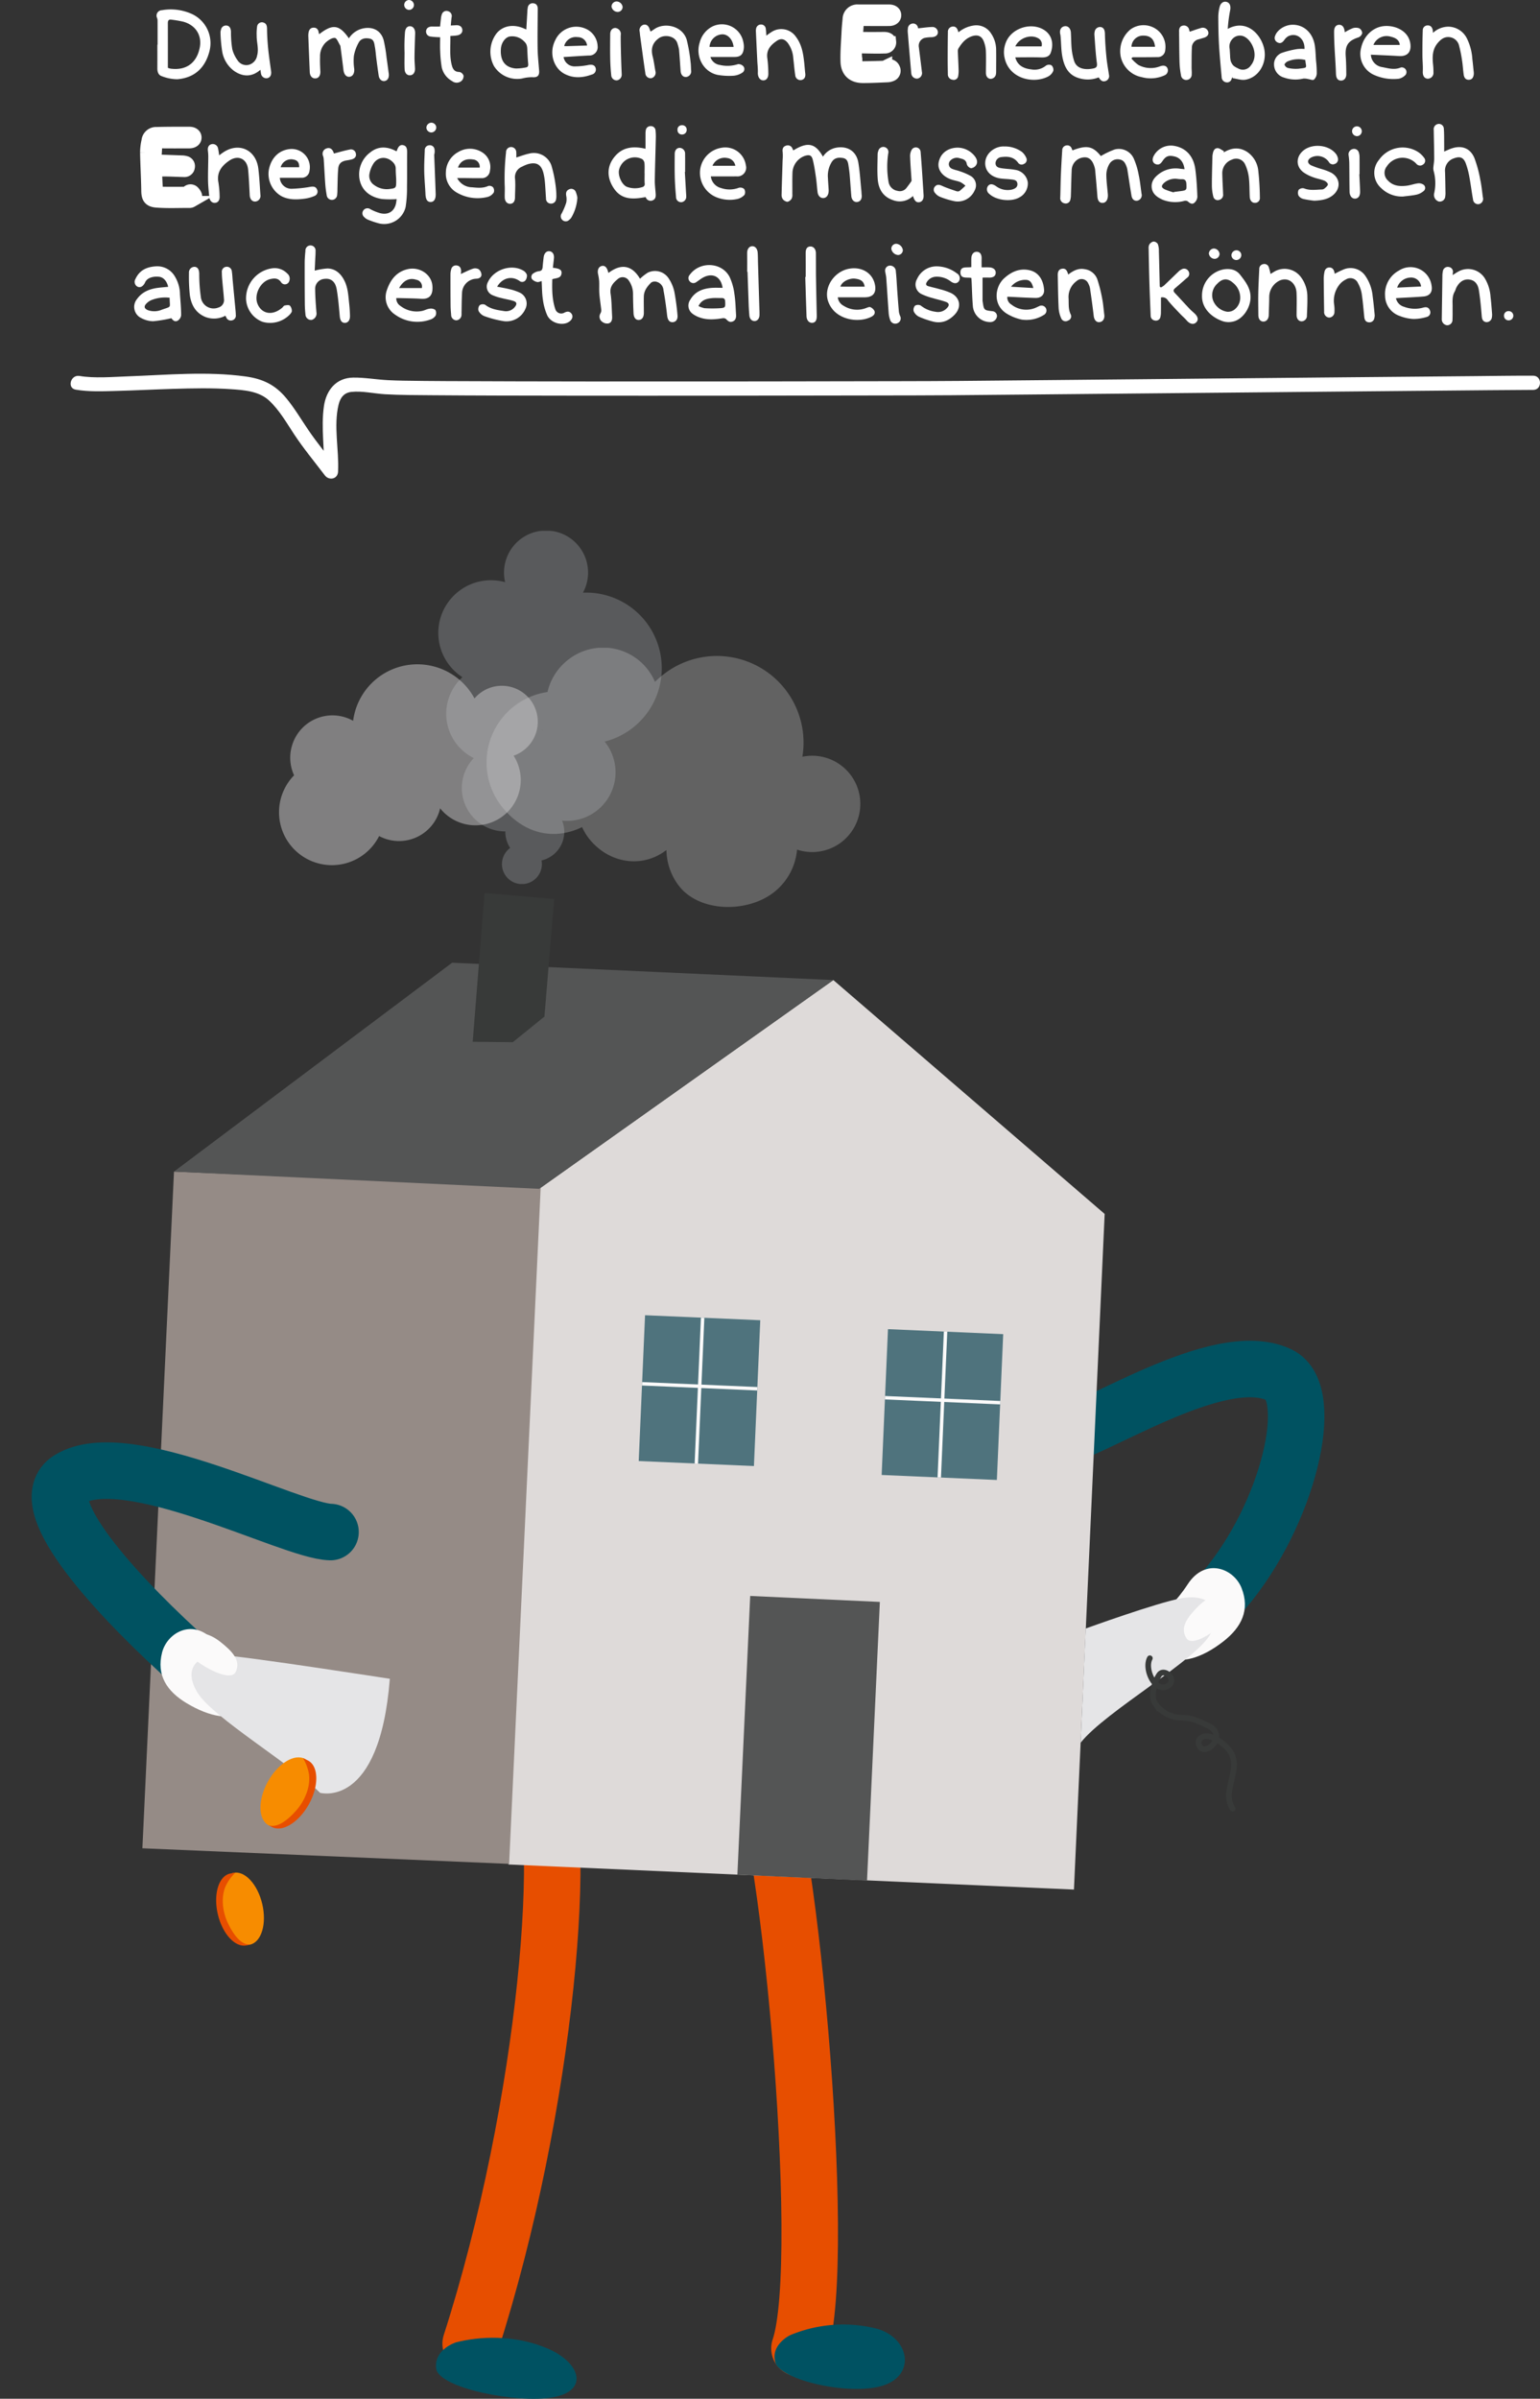 <svg xmlns="http://www.w3.org/2000/svg" xmlns:xlink="http://www.w3.org/1999/xlink" width="545.138" height="848.808" viewBox="0 0 545.138 848.808">
  <rect x="0" y="0" width="545.138" height="848.808" fill="#333333" stroke="none"/>
  <defs>
    <clipPath id="clip-path">
      <rect id="Rechteck_707" data-name="Rechteck 707" width="520.137" height="169.356" fill="none"/>
    </clipPath>
    <clipPath id="clip-path-2">
      <rect id="Rechteck_726" data-name="Rechteck 726" width="481.027" height="661.017" transform="translate(-13)" fill="none"/>
    </clipPath>
    <clipPath id="clip-path-3">
      <rect id="Rechteck_712" data-name="Rechteck 712" width="468.027" height="661.02" fill="none"/>
    </clipPath>
    <clipPath id="clip-path-4">
      <rect id="Rechteck_715" data-name="Rechteck 715" width="51.646" height="40.823" transform="translate(0 51.597) rotate(-87.513)" fill="none"/>
    </clipPath>
    <clipPath id="clip-path-5">
      <rect id="Rechteck_721" data-name="Rechteck 721" width="454.027" height="661.02" fill="none"/>
    </clipPath>
    <clipPath id="clip-path-6">
      <rect id="Rechteck_717" data-name="Rechteck 717" width="79.111" height="125.019" fill="none"/>
    </clipPath>
    <clipPath id="clip-path-7">
      <rect id="Rechteck_718" data-name="Rechteck 718" width="91.597" height="71.074" fill="none"/>
    </clipPath>
    <clipPath id="clip-path-8">
      <rect id="Rechteck_719" data-name="Rechteck 719" width="132.464" height="91.71" fill="none"/>
    </clipPath>
    <clipPath id="clip-path-9">
      <rect id="Rechteck_724" data-name="Rechteck 724" width="51.646" height="40.822" transform="translate(0 51.597) rotate(-87.514)" fill="none"/>
    </clipPath>
    <clipPath id="clip-path-10">
      <rect id="Rechteck_725" data-name="Rechteck 725" width="464.027" height="661.02" transform="translate(-10)" fill="none"/>
    </clipPath>
  </defs>
  <g id="Gruppe_3901" data-name="Gruppe 3901" transform="translate(-253 -3036)">
    <g id="Gruppe_3820" data-name="Gruppe 3820" transform="translate(278 3036)">
      <g id="Gruppe_3819" data-name="Gruppe 3819" transform="translate(0 -0.001)" clip-path="url(#clip-path)">
        <path id="Pfad_1318" data-name="Pfad 1318" d="M1.82,268.376c4.683.8,9.537.583,14.264.454,6.8-.185,13.591-.535,20.389-.74,6.711-.2,13.453-.345,20.158.111,4.8.326,10.029.669,13.653,4.054s6.121,7.8,8.833,11.913c3.333,5.048,7.212,9.707,10.86,14.524,1.474,1.945,4.554,1.385,4.69-1.27.4-7.778-1.664-16.125.194-23.769.59-2.428,1.917-4.2,4.524-4.483,3.849-.411,8.095.613,11.961.832,5.458.31,10.936.3,16.4.345,15.638.124,31.277.142,46.916.161q29.8.035,59.592,0,26.371-.023,52.74-.079c8.273-.018,16.546-.012,24.818-.079q13.914-.113,27.827-.255,23.706-.223,47.41-.451,26.946-.257,53.893-.511,23.7-.223,47.4-.437c9.075-.081,18.15-.174,27.226-.222.712,0,1.424-.01,2.136-.007,3.239.012,3.243-5.021,0-5.033-6.934-.026-13.872.093-20.8.154q-22.227.193-44.454.4-27.04.252-54.078.511l-50.526.481q-16.481.156-32.963.307c-7.007.061-14.016.073-21.023.09q-24.886.06-49.772.085-30.329.034-60.658.018-25.282-.02-50.564-.133c-5-.031-10-.06-15-.149-1.843-.033-3.685-.086-5.526-.179-4.072-.206-8.227-.961-12.3-.912-6.067.073-9.562,4.444-10.378,10.125-1.107,7.7.364,15.457-.03,23.187l4.689-1.27c-3.438-4.539-7.082-8.934-10.279-13.651-2.506-3.7-4.776-7.542-7.614-11-4.019-4.9-8.452-6.957-14.567-7.8-13.607-1.868-27.656-.543-41.319-.046-5.609.2-12.118.77-17.386-.129-3.168-.541-4.529,4.309-1.338,4.854" transform="translate(0 -130.493)" fill="#fff"/>
        <path id="Pfad_1319" data-name="Pfad 1319" d="M504.22,103.807c5.047-3.126,7.8-2.543,10.461,2.231a7.132,7.132,0,0,1,4.658-3.172c4.045-.737,7.205,1.241,7.878,5.306.541,3.268.724,6.6,1.062,9.9.048.472.05.949.1,1.42.168,1.443-.389,2.4-1.521,2.573-1.089.169-2.012-.692-2.133-2.091-.219-2.535-.367-5.075-.587-7.61-.1-1.156-.276-2.307-.456-3.455s-.529-2.174-1.932-2.4c-1.555-.254-2.931-.1-3.9,1.321a9.233,9.233,0,0,0-1.4,5.8c.056,1.337.165,2.671.243,4.007a5.528,5.528,0,0,1-.006.776c-.11,1.374-.811,2.218-1.869,2.266-1.038.047-1.878-.778-2.043-2.108-.218-1.753-.322-3.522-.576-5.269-.3-2.041-.6-4.093-1.1-6.091-.416-1.68-1.133-1.956-2.8-1.469a6.58,6.58,0,0,0-4.4,5.848c-.106,2.543-.028,5.094-.056,7.641a3.237,3.237,0,0,1-.222,1.623,2.456,2.456,0,0,1-1.5,1.157,2.484,2.484,0,0,1-1.65-.951,2.516,2.516,0,0,1-.426-1.585c.09-4.048.237-8.094.359-12.141a17.939,17.939,0,0,0,.019-2.964c-.154-1.122.139-1.9,1.209-2.235a1.747,1.747,0,0,1,2.287,1.142c.068.153.157.3.284.535" transform="translate(-248.37 -50.595)" fill="#fff"/>
        <path id="Pfad_1320" data-name="Pfad 1320" d="M700.348,103.985c5.07-1.963,7.21-1.485,10.036,2.009a28.553,28.553,0,0,1,4.863-2.32,5.777,5.777,0,0,1,6.745,3.114,26.634,26.634,0,0,1,1.813,6.008c.463,2.143.667,4.342.974,6.518a1.966,1.966,0,0,1-1.486,2.47c-1.06.168-1.852-.461-2.076-1.8-.511-3.057-.963-6.124-1.449-9.185a5.51,5.51,0,0,0-.265-1c-.436-1.209-.991-2.338-2.432-2.58a3.353,3.353,0,0,0-3.683,1.6,7.828,7.828,0,0,0-1.062,3.617c-.013,2.362.338,4.725.529,7.088a4.882,4.882,0,0,1-.006.9c-.142,1.362-.9,2.184-1.963,2.152s-1.626-.866-1.729-2.308c-.225-3.135-.518-6.265-.8-9.4a5.875,5.875,0,0,0-.262-1.128c-.716-2.4-1.995-3.489-3.837-3.268a4.644,4.644,0,0,0-4.2,4.368c-.13,3.018-.181,6.039-.283,9.059a6.329,6.329,0,0,1-.192,1.524,1.652,1.652,0,0,1-2.068,1.3,1.845,1.845,0,0,1-1.5-2.1c.086-2.627.105-5.257.213-7.883q.18-4.388.482-8.771a1.685,1.685,0,0,1,1.458-1.734,1.635,1.635,0,0,1,1.913,1.169c.074.2.179.384.269.571" transform="translate(-345.694 -50.771)" fill="#fff"/>
        <path id="Pfad_1321" data-name="Pfad 1321" d="M374.54,189.416c4.907-3.736,8.6-2.3,11.163,2.061a17.728,17.728,0,0,1,2.682-2.12,5.768,5.768,0,0,1,7.377,1.859,14,14,0,0,1,2.085,4.8,82.211,82.211,0,0,1,1.121,8.323c.168,1.521-.563,2.472-1.75,2.507-1.167.033-1.747-.874-1.918-2.394-.337-2.991-.742-5.98-1.294-8.938a3.3,3.3,0,0,0-2.5-2.986,2.382,2.382,0,0,0-1.821.263c-1.359,1.329-2.565,2.841-2.628,4.872-.061,1.984.009,3.972,0,5.958-.008,1.473-.7,2.4-1.773,2.438s-1.792-.8-1.869-2.34c-.109-2.194-.163-4.393-.188-6.59a8.214,8.214,0,0,0-1.479-4.992,2.585,2.585,0,0,0-3.952-.53c-1.568,1.311-2.886,2.691-2.514,5.127.4,2.633.387,5.331.543,8,.064,1.1-.1,2.235-1.277,2.543a2.788,2.788,0,0,1-2.173-.535,2.224,2.224,0,0,1-.689-2.994,2.176,2.176,0,0,0,.3-1.2c-.193-1.916-.52-3.82-.672-5.738-.117-1.489,0-3-.074-4.49a17.852,17.852,0,0,0-.4-2.549c-.287-1.449.221-2.558,1.325-2.814,1.046-.242,1.81.448,2.208,1.985.04.155.11.3.173.474" transform="translate(-184.146 -92.834)" fill="#fff"/>
        <path id="Pfad_1322" data-name="Pfad 1322" d="M171.03,21.541c4.758-3.723,7.126-3.381,10.5,1.474a7.9,7.9,0,0,1,5.3-3.557c3.371-.582,6.081.887,7.006,4.188a51.4,51.4,0,0,1,1.035,6.236c.25,1.662.46,3.33.687,5,.041.3.094.6.109.9.066,1.336-.5,2.2-1.523,2.347-.99.138-1.864-.616-2.061-1.887-.3-1.958-.555-3.924-.811-5.89-.2-1.5-.29-3.008-.569-4.487-.208-1.1-.29-2.427-1.746-2.737-1.542-.329-3.111-.1-3.912,1.309A15.078,15.078,0,0,0,183.3,29.2a18.844,18.844,0,0,0,.122,4.64c.12,1.525-.5,2.646-1.662,2.779-1.148.131-1.973-.839-2.156-2.406-.32-2.737-.689-5.467-1.042-8.2a1.221,1.221,0,0,0-.13-.5c-.607-.943-1.17-2.58-1.867-2.642-1.016-.091-2.282.784-3.173,1.555a6.819,6.819,0,0,0-2.066,5.144c-.064,1.679.01,3.367.1,5.047.082,1.5-.531,2.5-1.712,2.574-1.13.074-1.966-.783-2.03-2.195-.189-4.18-.347-8.362-.51-12.544a7.435,7.435,0,0,1,.033-1.165c.128-1.07.535-1.985,1.761-2.046s1.765.721,1.9,1.853a2.561,2.561,0,0,0,.161.444" transform="translate(-83.028 -9.45)" fill="#fff"/>
        <path id="Pfad_1323" data-name="Pfad 1323" d="M216.182,121.118a35.077,35.077,0,0,1-5.212-.042c-4.42-.684-7.331-3.275-7.954-7.187a9.67,9.67,0,0,1,3.859-9.342c2.7-2.177,5.808-2.124,8.876-.535.115.059.238.1.359.153.052-.062.124-.113.145-.18.5-1.583,1.2-2.194,2.252-1.959,1.089.242,1.412,1.049,1.388,2.686-.06,4.046.022,8.094-.055,12.139a41.22,41.22,0,0,1-.494,7.065,7.79,7.79,0,0,1-9.276,5.821,30.041,30.041,0,0,1-4.03-1.34,3.846,3.846,0,0,1-1.363-.948,1.721,1.721,0,0,1-.2-2.456,1.782,1.782,0,0,1,2.442-.289,18.133,18.133,0,0,0,3.317,1.351c3.142.842,5.419-.782,5.819-4.037.041-.337.1-.673.131-.9m-.169-7.016c-.039-.747-.163-2.165-.172-3.585a3.092,3.092,0,0,0-.817-2.28c-2.137-2.4-5.476-2.3-7.152.441a10.244,10.244,0,0,0-1.3,3.331,3.874,3.874,0,0,0,1.715,4.16,7.428,7.428,0,0,0,5.239,1.379c2.515-.332,2.521-.288,2.482-3.447" transform="translate(-100.769 -50.65)" fill="#fff"/>
        <path id="Pfad_1324" data-name="Pfad 1324" d="M60.842,19.116c0-2.848.005-5.7-.007-8.546a3.107,3.107,0,0,0-.158-.878,1.92,1.92,0,0,1,1.7-2.787,18.085,18.085,0,0,1,10.385,1.24,11.361,11.361,0,0,1,6.449,13.242c-1.531,5.968-5.3,9.432-11.387,9.956a15.324,15.324,0,0,1-5.49-1.089c-1.173-.358-1.58-1.486-1.573-2.72.016-2.806.005-5.612.005-8.418h.077M64.484,27.3a6.082,6.082,0,0,0,.969.291c5.436.717,9.213-1.946,10.306-7.414.876-4.386-1.464-7.981-5.776-9.192a41.081,41.081,0,0,0-4.2-.727c-.967-.167-1.315.269-1.312,1.2.017,5.223.008,10.447.008,15.836" transform="translate(-30.058 -3.294)" fill="#fff"/>
        <path id="Pfad_1325" data-name="Pfad 1325" d="M56.339,102.883c3.215.114,6.224.214,9.231.333a5.454,5.454,0,0,1,1.388.193,1.651,1.651,0,0,1,1.262,1.975,1.676,1.676,0,0,1-1.83,1.491c-1.856-.036-3.71-.141-5.566-.182-1.374-.03-2.749-.006-4.25-.006.112,2.288.2,4.6.376,6.9a1.145,1.145,0,0,0,.855.7c2.978.055,5.957.047,8.935.023a1.546,1.546,0,0,0,.79-.391,1.638,1.638,0,0,1,2.249-.05c.511.491,1.124,1.353,1.005,1.9-.148.688-.955,1.274-1.567,1.8a1.849,1.849,0,0,1-1.119.236c-3.832-.005-7.68.174-11.49-.124-2.716-.212-3.324-1.607-3.355-3.874-.062-4.526-.341-9.05-.42-13.577a18.783,18.783,0,0,1,.5-4.222,3.18,3.18,0,0,1,3.344-2.847c3.883-.1,7.769-.1,11.654-.084,1.4.007,2.262.785,2.261,1.822,0,1.1-.93,1.827-2.383,1.831-3.412.009-6.824.025-10.235-.016-.926-.011-1.313.271-1.333,1.239-.034,1.621-.192,3.24-.3,4.933" transform="translate(-26.242 -46.224)" fill="#fff"/>
        <path id="Pfad_1326" data-name="Pfad 1326" d="M56.339,102.883c3.215.114,6.224.214,9.231.333a5.454,5.454,0,0,1,1.388.193,1.651,1.651,0,0,1,1.262,1.975,1.676,1.676,0,0,1-1.83,1.491c-1.856-.036-3.71-.141-5.566-.182-1.374-.03-2.749-.006-4.25-.006.112,2.288.2,4.6.376,6.9a1.145,1.145,0,0,0,.855.7c2.978.055,5.957.047,8.935.023a1.546,1.546,0,0,0,.79-.391,1.638,1.638,0,0,1,2.249-.05c.511.491,1.124,1.353,1.005,1.9-.148.688-.955,1.274-1.567,1.8a1.849,1.849,0,0,1-1.119.236c-3.832-.005-7.68.174-11.49-.124-2.716-.212-3.324-1.607-3.355-3.874-.062-4.526-.341-9.05-.42-13.577a18.783,18.783,0,0,1,.5-4.222,3.18,3.18,0,0,1,3.344-2.847c3.883-.1,7.769-.1,11.654-.084,1.4.007,2.262.785,2.261,1.822,0,1.1-.93,1.827-2.383,1.831-3.412.009-6.824.025-10.235-.016-.926-.011-1.313.271-1.333,1.239C56.608,99.572,56.45,101.19,56.339,102.883Z" transform="translate(-26.242 -46.224)" fill="none" stroke="#fff" stroke-miterlimit="10" stroke-width="4"/>
        <path id="Pfad_1327" data-name="Pfad 1327" d="M549.718,10.733c-.14,2.036-.271,3.925-.422,6.111,3.133,0,6.231.034,9.328-.015,1.448-.023,2.308.416,2.485,1.492a1.942,1.942,0,0,1-2.09,2.138c-2.586.107-5.18.008-7.77-.023-.688-.008-1.375-.082-2.371-.145.09,1.918.137,3.747.278,5.569a1.384,1.384,0,0,0,1.474,1.353c2.761-.025,5.521-.094,8.281-.183.265-.009.515-.29.785-.418a2.062,2.062,0,0,1,2.785,1.1,1.88,1.88,0,0,1-1.073,2.644,4.265,4.265,0,0,1-1.384.3c-2.892.115-5.785.273-8.677.269-3.625-.006-5.828-1.968-5.944-5.6-.106-3.349.186-6.712.346-10.067q.116-2.453.393-4.9a3.238,3.238,0,0,1,3.609-3.235c3.63-.014,7.26-.008,10.89,0,1.371,0,2.274.728,2.271,1.787s-.865,1.815-2.256,1.829c-3.067.031-6.135,0-9.2,0h-1.734" transform="translate(-270.879 -3.533)" fill="#fff"/>
        <path id="Pfad_1328" data-name="Pfad 1328" d="M549.718,10.733c-.14,2.036-.271,3.925-.422,6.111,3.133,0,6.231.034,9.328-.015,1.448-.023,2.308.416,2.485,1.492a1.942,1.942,0,0,1-2.09,2.138c-2.586.107-5.18.008-7.77-.023-.688-.008-1.375-.082-2.371-.145.09,1.918.137,3.747.278,5.569a1.384,1.384,0,0,0,1.474,1.353c2.761-.025,5.521-.094,8.281-.183.265-.009.515-.29.785-.418a2.062,2.062,0,0,1,2.785,1.1,1.88,1.88,0,0,1-1.073,2.644,4.265,4.265,0,0,1-1.384.3c-2.892.115-5.785.273-8.677.269-3.625-.006-5.828-1.968-5.944-5.6-.106-3.349.186-6.712.346-10.067q.116-2.453.393-4.9a3.238,3.238,0,0,1,3.609-3.235c3.63-.014,7.26-.008,10.89,0,1.371,0,2.274.728,2.271,1.787s-.865,1.815-2.256,1.829c-3.067.031-6.135,0-9.2,0Z" transform="translate(-270.879 -3.533)" fill="none" stroke="#fff" stroke-miterlimit="10" stroke-width="4"/>
        <path id="Pfad_1329" data-name="Pfad 1329" d="M810.506,10.825c6.89-3.747,12.092,2.286,12.971,7.421.843,4.922-2.106,9.809-6.762,10.569-1.426.233-2.985-.349-4.484-.558-.017-.128-.034-.257-.051-.386a4.409,4.409,0,0,0-.306.613,1.625,1.625,0,0,1-1.856,1.255,1.89,1.89,0,0,1-1.677-1.864c-.328-3.732-.7-7.462-.92-11.2-.194-3.356-.25-6.723-.264-10.086a14.5,14.5,0,0,1,.483-3.568c.375-1.487,1.545-2.133,2.685-1.668s1.3,1.829.968,3.193a53.386,53.386,0,0,0-.789,6.277m.688,7.133c.061.984.092,1.631.143,2.276a8.641,8.641,0,0,0,.211,1.921,4.342,4.342,0,0,0,.959,1.655,5.964,5.964,0,0,0,1.539.933,3.4,3.4,0,0,0,4.661-1.035c2.754-3.339.637-8.4-2.011-9.96a3.528,3.528,0,0,0-4.568.679,3.888,3.888,0,0,0-.934,3.531" transform="translate(-400.898 -0.599)" fill="#fff"/>
        <path id="Pfad_1330" data-name="Pfad 1330" d="M307.94,11.572c.126-2.175.242-4.234.367-6.293a8.515,8.515,0,0,1,.14-1.409A1.742,1.742,0,0,1,310.465,2.3c1.141.149,1.533.955,1.525,2.046-.036,4.654-.12,9.309-.049,13.962.04,2.626.345,5.247.538,7.87.132,1.806-.717,2.441-2.462,2.272a14.191,14.191,0,0,0-3.535.454,9.661,9.661,0,0,1-10.006-4.42A10.744,10.744,0,0,1,297.5,12.825c2.147-2.5,5.612-3.188,9.126-1.81.43.169.852.361,1.315.558M298.9,19.11c-.041,3.807,1.733,5.92,5.294,6.264a17.851,17.851,0,0,0,3.45-.347c.833-.087,1.033-.545.955-1.334-.146-1.5-.222-3.007-.29-4.512-.055-1.219.018-2.3-1.1-3.344a5.815,5.815,0,0,0-5.319-1.753c-1.46.389-2.712,2.121-2.93,4.071-.043.385-.048.775-.059.955" transform="translate(-146.63 -1.133)" fill="#fff"/>
        <path id="Pfad_1331" data-name="Pfad 1331" d="M391.476,113.781c-4.3.8-8.387,1.1-11.192-2.969-2.526-3.661-2.559-7.486-.33-10.633,2.548-3.6,6.184-4.75,11.456-3.487,0-1.8-.006-3.541,0-5.284a6.668,6.668,0,0,1,.1-1.28,1.676,1.676,0,0,1,1.738-1.449,1.618,1.618,0,0,1,1.709,1.471,20.5,20.5,0,0,1,.1,2.964c-.112,4.868-.281,9.735-.358,14.6-.024,1.5.155,3.015.281,4.519.094,1.118.172,2.253-1.112,2.739a1.812,1.812,0,0,1-2.4-1.194m-.375-8.453h-.019c0-1.206.08-2.42-.039-3.615a2.02,2.02,0,0,0-.825-1.377,5.748,5.748,0,0,0-8.2,3.988c-.343,2.17,1.156,5.255,2.908,5.871a8.23,8.23,0,0,0,5.327.064,1.082,1.082,0,0,0,.872-1.313c-.079-1.2-.021-2.41-.021-3.616" transform="translate(-187.91 -44.045)" fill="#fff"/>
        <path id="Pfad_1332" data-name="Pfad 1332" d="M56.752,194.487c-.441-1.992-1.636-3.367-3.162-3.552-1.737-.211-4.328.117-5.086,2.175a1.353,1.353,0,0,1-.132.222c-.7,1.158-1.641,1.545-2.56,1.054a1.947,1.947,0,0,1-.621-2.713c1.407-3.082,4.018-4.243,7.188-4.438a7.167,7.167,0,0,1,6.537,3.236,12.574,12.574,0,0,1,2.021,6.723c.173,2.447.408,4.9.411,7.345a2.655,2.655,0,0,1-1.181,1.9c-1.074.634-1.827-.213-2.279-.853a46.643,46.643,0,0,1-6.431,1.072,9.041,9.041,0,0,1-4.175-1.092,4.377,4.377,0,0,1-1.528-6.8c1.812-2.527,4.473-3.552,7.439-3.933,1.152-.148,2.312-.229,3.56-.348m.518,3.86a13.231,13.231,0,0,0-6.621.9,5.3,5.3,0,0,0-1.475,1.031c-1.139,1.073-.941,1.96.5,2.5a6.805,6.805,0,0,0,4.815-.187c3.614-1.308,2.812-.43,2.777-4.251" transform="translate(-22.224 -92.988)" fill="#fff"/>
        <path id="Pfad_1333" data-name="Pfad 1333" d="M446.594,194.4c-.554-3.914-3.46-5.453-6.85-3.664-.871.459-1.631,1.123-2.471,1.646a1.661,1.661,0,0,1-2.329-.3,1.682,1.682,0,0,1,0-2.258c3.547-4.937,11.459-4.569,14.172.794a20.227,20.227,0,0,1,1.664,5.928c.383,2.418.428,4.891.582,7.342.065,1.033-.1,2.012-1.243,2.446-1.046.4-1.666-.217-2.325-.917a1.584,1.584,0,0,0-1.222-.247c-2.838.455-5.662.684-8.414-.4a9.038,9.038,0,0,1-2.147-1.159,3.582,3.582,0,0,1-.873-4.968c1.693-2.958,4.494-4,7.695-4.226,1.242-.087,2.5-.015,3.756-.015m-8.519,6.448a8.546,8.546,0,0,0,2.14.757,43.243,43.243,0,0,0,5.235.021c2.142-.131,2.163-.274,2.066-2.393-.041-.895-.42-1.228-1.263-1.214-1.117.019-2.243-.08-3.351.027-1.906.184-3.756.569-4.827,2.8" transform="translate(-215.812 -92.552)" fill="#fff"/>
        <path id="Pfad_1334" data-name="Pfad 1334" d="M660.418,29.492c.644,2.491,2.457,3.915,5.644,4.258a6.333,6.333,0,0,0,5.21-1.339,2.017,2.017,0,0,1,1.944-.116,2.189,2.189,0,0,1,.667,1.943,3.952,3.952,0,0,1-1.7,1.953c-5.3,2.935-14.931.871-15.759-7.856a9.437,9.437,0,0,1,.62-4.028c1.9-5.123,8.948-7.421,13.554-4.518,3.044,1.918,3.4,5.312,2.355,8.1-.491,1.306-1.69,1.681-3.326,1.629-3.052-.1-6.108-.028-9.208-.028m0-3.885h9.286a2.417,2.417,0,0,0-1.2-2.881c-2.633-1.471-6.639-.168-8.082,2.881" transform="translate(-326.017 -9.196)" fill="#fff"/>
        <path id="Pfad_1335" data-name="Pfad 1335" d="M771.919,110.714c-.306-2.5-1.589-4.061-3.6-4.519-2.087-.476-3.039-.1-4.266,1.73-.515.769-1.118,1.339-2.13,1.069-1.208-.324-1.614-1.5-.992-2.819a6.87,6.87,0,0,1,7.454-3.687c4.043.734,6.734,3.6,7.357,8.238.435,3.242.611,6.526.729,9.8a3.068,3.068,0,0,1-1.107,2.114c-.768.628-1.578.12-2.281-.528a1.615,1.615,0,0,0-1.243-.182,12.085,12.085,0,0,1-7.616-.385c-1.974-.877-3.724-2.09-3.927-4.411s1.278-3.86,3.051-5.072a9.829,9.829,0,0,1,6.921-1.517c.507.059,1.016.107,1.647.172m-3.823,8.22.076-.162c.81-.1,1.621-.2,2.431-.308,2.1-.276,2.081-.423,1.981-2.515-.068-1.411-.652-1.767-1.887-1.682a13.588,13.588,0,0,1-1.413-.132,5.932,5.932,0,0,0-4.557,1.391c-1.111,1.039-1.091,1.683.244,2.34a24.248,24.248,0,0,0,3.127,1.067" transform="translate(-377.616 -50.846)" fill="#fff"/>
        <path id="Pfad_1336" data-name="Pfad 1336" d="M962.234,96.9c.968-.411,1.738-.789,2.543-1.07,3.6-1.256,6.655-.176,8.139,3.327a43,43,0,0,1,2.089,7.685c.446,2.058.632,4.172.928,6.262a1.9,1.9,0,0,1-1.389,2.4,1.8,1.8,0,0,1-2.1-1.652c-.489-2.621-.791-5.278-1.282-7.9a28.538,28.538,0,0,0-1.276-4.849c-.817-2.153-2.065-2.6-4.215-1.8a4.534,4.534,0,0,0-3.138,4.744c.09,2.5.117,5,.16,7.507a6.4,6.4,0,0,1-.079,1.161,1.949,1.949,0,0,1-2.308,1.859,2.445,2.445,0,0,1-1.614-2.928,16.271,16.271,0,0,0-.157-7.758,3.722,3.722,0,0,1-.143-1.244c.076-1.1.31-2.206.306-3.308-.012-3.363-.114-6.726-.163-10.089a1.868,1.868,0,0,1,1.642-2.123,1.745,1.745,0,0,1,1.933,1.692c.133,1.757.095,3.527.118,5.292.012.9,0,1.791,0,2.789" transform="translate(-476.012 -43.271)" fill="#fff"/>
        <path id="Pfad_1337" data-name="Pfad 1337" d="M762.522,186.067a7.007,7.007,0,0,0,1.138-.729c1.784-1.688,3.536-3.41,5.314-5.105a3.525,3.525,0,0,1,.863-.564,1.722,1.722,0,0,1,2.395.573,1.678,1.678,0,0,1-.45,2.4c-1.4,1.211-2.779,2.456-4.2,3.649-.657.553-.788,1.035-.154,1.7,1.749,1.847,3.455,3.735,5.2,5.583.562.595,1.2,1.114,1.8,1.675,1.279,1.2,1.467,2.356.53,3.219s-2.273.5-3.335-.753c-.694-.819-1.538-1.509-2.275-2.294-1.478-1.571-3.008-3.1-4.358-4.779a2.242,2.242,0,0,0-2.454-1.034c0,1.77.015,3.522-.009,5.274a6.887,6.887,0,0,1-.191,1.652,1.581,1.581,0,0,1-1.863,1.238,1.715,1.715,0,0,1-1.583-1.762c-.152-3.839-.323-7.677-.439-11.516-.122-4.055-.2-8.113-.268-12.169a2.644,2.644,0,0,1,.261-1.49,2.349,2.349,0,0,1,1.451-1.027,1.929,1.929,0,0,1,1.531.882,6.775,6.775,0,0,1,.376,2.509c.125,4.183.21,8.366.309,12.549l.405.312" transform="translate(-376.576 -84.343)" fill="#fff"/>
        <path id="Pfad_1338" data-name="Pfad 1338" d="M910.814,28.429a4.687,4.687,0,0,0,4.132,4.406c2.122.429,4.254,1.069,6.462.119a1.667,1.667,0,0,1,1.744,2.545,4.449,4.449,0,0,1-2.436,1.44,16.671,16.671,0,0,1-8.481-1.232,8.157,8.157,0,0,1-4.892-9.605c.928-4.325,4.249-7.53,8.349-7.811,3.917-.268,8.583,1.8,9.119,6.382.336,2.876-1.143,4.418-4.042,4.238-3.31-.2-6.625-.325-9.954-.483m.9-3.449h9.332c-.112-1.514-1.177-2.482-3.233-2.932a5.029,5.029,0,0,0-6.1,2.932" transform="translate(-450.548 -9.073)" fill="#fff"/>
        <path id="Pfad_1339" data-name="Pfad 1339" d="M225.309,199.276a3.158,3.158,0,0,0,1.495,2.795,9.423,9.423,0,0,0,7.584,1.768c.914-.174,1.772-.689,2.687-.8a2.661,2.661,0,0,1,2.046.428,2.224,2.224,0,0,1,.083,2.069,3.577,3.577,0,0,1-1.929,1.37,13.454,13.454,0,0,1-12.329-1.736,7.374,7.374,0,0,1-2.988-8.649c1.234-3.636,3.348-6.536,7.369-7.469,4.162-.966,8.42,1.764,8.768,5.843.288,3.379-1.072,4.824-3.969,4.637-2.584-.167-5.177-.177-7.766-.253-.338-.01-.676,0-1.049,0m1-3.546h8.043a2.421,2.421,0,0,0-1.967-2.942c-2.4-.778-4.491.159-6.076,2.942" transform="translate(-110.033 -93.801)" fill="#fff"/>
        <path id="Pfad_1340" data-name="Pfad 1340" d="M535.768,198.879a3.889,3.889,0,0,0,2.125,3.03,8.8,8.8,0,0,0,8.063.707c.437-.156,1.025-.416,1.347-.249a2.948,2.948,0,0,1,1.472,1.379c.339,1.08-.452,1.728-1.392,2.162-4.076,1.88-9.758,1.031-12.9-2.154a9.3,9.3,0,0,1-2.214-3.714c-1.461-4.868,2.342-10.389,7.6-11.286,4.472-.763,8.247,1.587,9.053,5.638.584,2.933-.675,4.487-3.641,4.488-3.145,0-6.29,0-9.513,0m9.518-3.759c-.307-1.846-1.208-2.565-3.387-2.836-1.935-.241-4.677.963-5.2,2.836Z" transform="translate(-264.208 -93.679)" fill="#fff"/>
        <path id="Pfad_1341" data-name="Pfad 1341" d="M742.107,29.506a14.253,14.253,0,0,0,2.437,2.259,9.163,9.163,0,0,0,7.753.473c1.212-.411,2.132-.21,2.556.7a1.889,1.889,0,0,1-1,2.505,11.85,11.85,0,0,1-8.082.656,9.424,9.424,0,0,1-7.473-7.366,9.984,9.984,0,0,1,3.547-9.581,7.9,7.9,0,0,1,9.519.322,7.622,7.622,0,0,1,2.707,7.06,2.617,2.617,0,0,1-2.839,2.461c-2.763.07-5.529.039-8.293.054a5.088,5.088,0,0,0-.507.052l-.328.408m8.354-4.172c-.283-2.723-1.689-3.984-4.251-3.932a4.067,4.067,0,0,0-4.082,3.932Z" transform="translate(-366.597 -8.797)" fill="#fff"/>
        <path id="Pfad_1342" data-name="Pfad 1342" d="M655.04,199.143a2.937,2.937,0,0,0,1.432,2.742,8.5,8.5,0,0,0,9.14.9c.237-.1.466-.224.7-.326a1.763,1.763,0,1,1,1.627,3.128,11.506,11.506,0,0,1-7.812,1.631,16.948,16.948,0,0,1-5.015-1.945c-5.364-3.088-4.488-9.636-1.24-12.619,2.532-2.326,5.544-3.728,9.1-2.892,3.658.859,4.928,4.181,5.089,7,.1,1.732-1.149,2.845-3.028,2.8-3.146-.074-6.288-.273-9.433-.418-.164-.008-.328,0-.569,0m9.225-3.085c-.537-2.069-1.257-2.9-2.738-2.905a6.411,6.411,0,0,0-5.156,2.434l7.893.471" transform="translate(-323.47 -94.129)" fill="#fff"/>
        <path id="Pfad_1343" data-name="Pfad 1343" d="M445.787,28.647a4.082,4.082,0,0,0,3.38,2.827,11.974,11.974,0,0,0,6.387-.291,2.3,2.3,0,0,1,1.917.776,1.508,1.508,0,0,1-.445,2.271,6.6,6.6,0,0,1-2.98,1.043,23.432,23.432,0,0,1-5.664-.285c-5.042-1.008-8.02-6.5-6.362-11.54a8.776,8.776,0,0,1,4.489-5.6,7.717,7.717,0,0,1,10.95,5.607,6.833,6.833,0,0,1,.1,2.548c-.322,1.9-1.278,2.627-3.225,2.636-2.755.014-5.51,0-8.544,0m8.2-3.559c-.268-2.645-2.046-4.523-4.046-4.446a4.708,4.708,0,0,0-4.467,4.446Z" transform="translate(-219.314 -8.48)" fill="#fff"/>
        <path id="Pfad_1344" data-name="Pfad 1344" d="M168.158,181.5a23.158,23.158,0,0,1,4.555-.768c2.8.091,4.662,1.793,5.905,4.215,1.337,2.6,1.44,5.473,1.75,8.291.155,1.413.243,2.837.277,4.258.037,1.55-.714,2.5-1.847,2.488-1.1-.011-1.639-.881-1.779-2.41-.29-3.17-.531-6.358-1.083-9.488-.5-2.821-2.119-3.975-4.421-3.659a3.5,3.5,0,0,0-3.2,3.288c.014,2.873.224,5.749.464,8.614a2.329,2.329,0,0,1-1.744,2.618A2,2,0,0,1,164.884,197c-.138-1.285-.219-2.583-.231-3.876q-.06-7.252-.044-14.5c.005-1.377.133-2.755.262-4.128a1.8,1.8,0,1,1,3.581.11c.032.989-.069,1.982-.114,2.972-.06,1.332-.123,2.663-.181,3.928" transform="translate(-81.755 -85.732)" fill="#fff"/>
        <path id="Pfad_1345" data-name="Pfad 1345" d="M857.137,25.984c.16-3.659-2.815-5.954-5.765-4.506a4.431,4.431,0,0,0-1.434,1.393c-.61.823-1.314,1.314-2.3.812a1.764,1.764,0,0,1-.873-2.4c.706-2.017,3.279-3.731,5.834-3.858,4.156-.206,7.492,2.729,8.195,7.343.271,1.783.3,3.6.434,5.407a37.05,37.05,0,0,1,.25,4.513,3.135,3.135,0,0,1-1.011,2.152c-.412.308-1.374-.13-2.093-.221a5.146,5.146,0,0,0-1.68-.153,11.987,11.987,0,0,1-6.743-.347,4.825,4.825,0,0,1-3.585-4.439,4.293,4.293,0,0,1,3-4.4,30.768,30.768,0,0,1,5.226-1.267,14.052,14.052,0,0,1,2.551-.027m.274,3.887a10.011,10.011,0,0,0-6.35.547c-.438.239-1.073.862-1,1.132a1.85,1.85,0,0,0,1.176,1.136,12.336,12.336,0,0,0,3.792.287c3.4-.435,2.7-.1,2.378-3.1" transform="translate(-420.366 -8.649)" fill="#fff"/>
        <path id="Pfad_1346" data-name="Pfad 1346" d="M928.291,198.813a4,4,0,0,0,2.813,3.023,10.869,10.869,0,0,0,6.854.305c1.058-.293,1.923-.125,2.339.959a1.656,1.656,0,0,1-1.025,2.329,15.991,15.991,0,0,1-4.806.739,15.1,15.1,0,0,1-4.768-1.038,7.64,7.64,0,0,1-5.256-7.178,9.377,9.377,0,0,1,4.924-8.925,7.526,7.526,0,0,1,11.544,5.382c.383,2.219-.63,3.624-2.907,3.809-2.88.234-5.77.35-8.656.518-.331.019-.66.047-1.056.076m8.885-4.138a3.5,3.5,0,0,0-3.611-3.17,5.176,5.176,0,0,0-4.849,3.573l8.46-.4" transform="translate(-459.145 -93.298)" fill="#fff"/>
        <path id="Pfad_1347" data-name="Pfad 1347" d="M446.487,113.945a4.828,4.828,0,0,0,3.6,4.115,9.3,9.3,0,0,0,6.328-.094,2.038,2.038,0,0,1,1.9.465,2.157,2.157,0,0,1,.087,2.053,5.016,5.016,0,0,1-2.468,1.447,12.6,12.6,0,0,1-7.734-.719,9.333,9.333,0,0,1-5.457-9.9,9.029,9.029,0,0,1,7.419-7.476,7.367,7.367,0,0,1,8.739,6.239,3.093,3.093,0,0,1-3.331,3.862c-3.016.023-6.033.006-9.086.006m.588-3.765h8.093a3.327,3.327,0,0,0-2.927-2.742,4.65,4.65,0,0,0-5.166,2.742" transform="translate(-219.864 -51.525)" fill="#fff"/>
        <path id="Pfad_1348" data-name="Pfad 1348" d="M267.9,114.957a6,6,0,0,0,5.262,3.267c1.9.174,3.849.4,5.729-.465a1.839,1.839,0,0,1,1.694.443,2,2,0,0,1,.283,1.836,3.788,3.788,0,0,1-2.047,1.562,14.594,14.594,0,0,1-11.109-1.538,7.636,7.636,0,0,1-3.811-7.079,8.327,8.327,0,0,1,4.363-7.223,8.034,8.034,0,0,1,8.483.087,6.108,6.108,0,0,1,2.763,6.475,2.855,2.855,0,0,1-3.113,2.663c-1.984.051-3.971-.016-5.957-.028-.774,0-1.547,0-2.541,0m7.975-3.713a2.549,2.549,0,0,0-2.411-2.864c-2.551-.418-4.559.649-5.26,2.864Z" transform="translate(-131.07 -51.949)" fill="#fff"/>
        <path id="Pfad_1349" data-name="Pfad 1349" d="M342.75,29.529a3.949,3.949,0,0,0,3.606,3.3,24.025,24.025,0,0,0,5.1-.482c1.312-.244,2.219-.065,2.6.927a1.816,1.816,0,0,1-1.3,2.44c-3.319,1.207-6.649,1.444-9.875-.348-3.478-1.931-5.467-7.06-3.088-11.78a8.178,8.178,0,0,1,10.569-4.17,7.043,7.043,0,0,1,4.445,6.284,2.967,2.967,0,0,1-3.158,3.289c-2.968.155-5.933.355-8.9.537m8.315-4.08a3.275,3.275,0,0,0-3.334-2.961,4.243,4.243,0,0,0-4.76,3.117,5.885,5.885,0,0,0,.737.071c2.443-.07,4.885-.149,7.357-.227" transform="translate(-168.252 -9.339)" fill="#fff"/>
        <path id="Pfad_1350" data-name="Pfad 1350" d="M100.5,105.252c.662-.467,1.23-.916,1.842-1.292,5.454-3.347,11.248-.486,12.031,6.013.372,3.081.521,6.189.731,9.288a2,2,0,0,1-1.849,2.354c-1.142.014-1.868-.909-1.935-2.275-.149-3.014-.274-6.032-.563-9.035-.369-3.827-3.541-5.335-6.7-3.155-2.639,1.822-4.5,4.107-3.808,7.694a36.189,36.189,0,0,1,.418,4.9c.077,1.405-.587,2.284-1.66,2.34-1.054.055-1.868-.765-2-2.113-.181-1.889-.4-3.781-.436-5.674-.047-2.833.067-5.669.087-8.5a17.351,17.351,0,0,0-.143-2.185c-.147-1.228.328-2.08,1.338-2.3a1.882,1.882,0,0,1,2.253,1.465,22.577,22.577,0,0,1,.392,2.484" transform="translate(-47.926 -50.292)" fill="#fff"/>
        <path id="Pfad_1351" data-name="Pfad 1351" d="M601.1,187.255a12.01,12.01,0,0,1,7.024,2.474,1.96,1.96,0,0,1,.708,2.8c-.659.879-1.672.915-2.855.072a7.965,7.965,0,0,0-5.312-1.671,3.9,3.9,0,0,0-3.119,1.806c-.522.771-.394,1.3.49,1.547,1.365.386,2.758.675,4.118,1.078a23.272,23.272,0,0,1,3.9,1.336c3.231,1.626,3.8,4.993,1.316,7.618-2.1,2.21-4.659,3.284-7.721,2.473a30.856,30.856,0,0,1-4.975-1.727,3.961,3.961,0,0,1-1.821-1.892,2.157,2.157,0,0,1,.467-2,2.11,2.11,0,0,1,2.052-.028,10.35,10.35,0,0,0,5.164,2.177,4.239,4.239,0,0,0,4.112-1.34c.869-.878.808-1.687-.331-2.115-1.562-.588-3.221-.911-4.821-1.4a21.858,21.858,0,0,1-3.754-1.337,3.769,3.769,0,0,1-1.711-5.383,7.522,7.522,0,0,1,7.072-4.485" transform="translate(-294.412 -93.006)" fill="#fff"/>
        <path id="Pfad_1352" data-name="Pfad 1352" d="M143.171,114.935a4.1,4.1,0,0,0,4.359,3.878,45.475,45.475,0,0,0,6.5-.694c1.006-.148,1.838-.111,2.291.895a1.645,1.645,0,0,1-.8,2.313,12.909,12.909,0,0,1-3.571,1c-2.75.359-5.493.461-8.105-.834a9.072,9.072,0,0,1-4.569-9.353c.809-4.32,3.662-7.077,7.648-7.389a6.447,6.447,0,0,1,6.742,7.747,2.7,2.7,0,0,1-2.889,2.421c-2.114.043-4.231.013-6.346.014h-1.265m.3-3.731h6.554c.05-1.613-.567-2.457-1.96-2.712a3.838,3.838,0,0,0-4.593,2.712" transform="translate(-69.114 -52.019)" fill="#fff"/>
        <path id="Pfad_1353" data-name="Pfad 1353" d="M968.19,190.528c.791-.494,1.384-.919,2.023-1.255a7.006,7.006,0,0,1,9.333,2.364,14.481,14.481,0,0,1,2.054,6.6c.24,1.924.367,3.863.52,5.8a5.306,5.306,0,0,1-.044,1.416,1.906,1.906,0,0,1-2.062,1.723c-1.107-.215-1.441-.961-1.531-2.063-.253-3.086-.531-6.179-1.019-9.234-.285-1.782-1.132-3.407-3.221-3.746-1.955-.318-3.542.626-4.689,2.717-.266.485-.375,1.057-.65,1.535-.987,1.707-.725,3.57-.741,5.4-.013,1.511.037,3.024-.041,4.532a1.881,1.881,0,0,1-1.959,1.969,2.117,2.117,0,0,1-1.828-2.167q.108-7.628.221-15.257a7.949,7.949,0,0,1,.165-1.663,1.746,1.746,0,0,1,2.039-1.544,1.69,1.69,0,0,1,1.489,2.06c-.017.213-.031.426-.059.819" transform="translate(-478.965 -93.189)" fill="#fff"/>
        <path id="Pfad_1354" data-name="Pfad 1354" d="M839.6,189.141c.424-.264.812-.52,1.214-.754a7.191,7.191,0,0,1,9.66,2.034,11.563,11.563,0,0,1,2.165,6.795c.041,2.2-.063,4.405-.161,6.605A1.941,1.941,0,0,1,850.6,205.9c-1.082-.021-1.781-.919-1.779-2.27,0-2.63.107-5.265-.025-7.888-.128-2.541-1.756-4.492-3.825-4.656a4.3,4.3,0,0,0-2.553.6,6.47,6.47,0,0,0-3.284,5.526c0,2.157-.118,4.314-.162,6.472-.028,1.352-.819,2.324-1.924,2.3-1.069-.02-1.752-.886-1.764-2.282-.021-2.63-.077-5.261-.024-7.889.056-2.792.209-5.582.345-8.371a1.685,1.685,0,0,1,1.4-1.778,1.635,1.635,0,0,1,1.973,1.079,20.784,20.784,0,0,1,.625,2.4" transform="translate(-414.846 -92.195)" fill="#fff"/>
        <path id="Pfad_1355" data-name="Pfad 1355" d="M650.027,102.955a10.357,10.357,0,0,1,6.19,1.922,5.759,5.759,0,0,1,1.61,2.253,1.573,1.573,0,0,1-.928,2.027,1.528,1.528,0,0,1-2.07-.5c-1.519-2.069-3.67-2.228-5.906-1.93a2.252,2.252,0,0,0-2.04,2.293c.14,1.3,1.2,1.5,2.169,1.647,1.574.247,3.189.26,4.75.561a5.248,5.248,0,0,1,4.5,4.383,5.549,5.549,0,0,1-3.05,5.416c-2.875,1.641-8.172,1-10.558-1.269a2.008,2.008,0,0,1-.432-2.868c.669-.791,1.578-.7,2.759.086a6.86,6.86,0,0,0,5.6,1.256c1.053-.266,2.163-.8,2-2.155s-1.4-1.347-2.41-1.473c-1.2-.15-2.419-.141-3.611-.323-3.46-.528-5.528-2.766-5.359-5.715.167-2.926,2.884-5.412,6.134-5.611.215-.013.432,0,.648,0" transform="translate(-319.482 -51.133)" fill="#fff"/>
        <path id="Pfad_1356" data-name="Pfad 1356" d="M293.365,194.894c1.591.319,3.027.551,4.433.906a17.51,17.51,0,0,1,3.42,1.134,4.26,4.26,0,0,1,2.115,5.885,7.287,7.287,0,0,1-7.45,4.308,36.654,36.654,0,0,1-7.092-1.827,4.016,4.016,0,0,1-2.018-1.853,2.176,2.176,0,0,1,.418-2.01,1.986,1.986,0,0,1,1.94-.132c1.984,1.553,4.332,1.864,6.666,2.216a3.968,3.968,0,0,0,3.9-1.535c.776-1,.611-1.669-.59-2.049-1.389-.44-2.848-.65-4.259-1.027a16.726,16.726,0,0,1-3.293-1.085,3.274,3.274,0,0,1-1.466-4.534c1.995-4.4,8.181-6.514,12.376-4.166a2.958,2.958,0,0,1,1.426,1.55,2.759,2.759,0,0,1-.561,2.05,1.5,1.5,0,0,1-2.116.092c-2.731-1.839-5.958-1.073-7.855,2.077" transform="translate(-142.382 -93.452)" fill="#fff"/>
        <path id="Pfad_1357" data-name="Pfad 1357" d="M620.646,20.288a10.834,10.834,0,0,1,5.78-2.46,6.141,6.141,0,0,1,5.752,2.832,10.318,10.318,0,0,1,1.816,5.714c.04,2.591.005,5.182,0,7.773a4.458,4.458,0,0,1-.046.774,1.952,1.952,0,0,1-1.983,1.831c-.99-.1-1.591-.894-1.592-2.154,0-2.591.091-5.185-.021-7.771a10.518,10.518,0,0,0-.8-3.486c-.722-1.749-2.1-2.276-3.932-1.728-2.353.7-3.8,2.455-5.006,4.444a2.442,2.442,0,0,0-.16,1.265c.068,2.027.189,4.052.244,6.079a10.018,10.018,0,0,1-.152,2.424,1.57,1.57,0,0,1-1.971,1.242,1.9,1.9,0,0,1-1.672-2c-.04-1.933-.066-3.867-.062-5.8.006-3.014.017-6.028.077-9.042a1.818,1.818,0,0,1,1.678-1.976c1.3-.113,1.746.873,2.047,2.035" transform="translate(-306.374 -8.848)" fill="#fff"/>
        <path id="Pfad_1358" data-name="Pfad 1358" d="M954.469,20.492a8.037,8.037,0,0,1,5.523-2.187,7.47,7.47,0,0,1,6.4,4,19.14,19.14,0,0,1,2,7.437c.179,1.455.317,2.915.465,4.374a4.784,4.784,0,0,1,.043,1.033c-.121,1.02-.513,1.887-1.689,1.947s-1.718-.742-1.868-1.764c-.237-1.62-.313-3.263-.564-4.88a45.531,45.531,0,0,0-1.049-5.3,3.944,3.944,0,0,0-3.135-3.105c-1.934-.346-3.261.614-4.454,2.029-1.84,2.179-1.934,4.693-1.682,7.325a25.7,25.7,0,0,1,.171,3.1,2.038,2.038,0,0,1-2.155,2.211c-1.213-.173-1.679-1.174-1.615-2.617.085-1.887-.128-3.785-.132-5.679-.007-2.926.007-5.854.115-8.777a1.7,1.7,0,0,1,1.707-1.782c1.177-.031,1.657.751,1.847,1.783.043.234.042.475.073.861" transform="translate(-472.205 -8.864)" fill="#fff"/>
        <path id="Pfad_1359" data-name="Pfad 1359" d="M309.3,107.071c1.506-.464,3.023-1.067,4.6-1.39a6.574,6.574,0,0,1,7.825,4.2,44.422,44.422,0,0,1,1.536,7.422,26.373,26.373,0,0,1,.227,3.355,4.373,4.373,0,0,1-.1,1.15,1.76,1.76,0,0,1-1.9,1.579,1.709,1.709,0,0,1-1.661-1.815c-.149-1.891-.217-3.79-.385-5.679a21.581,21.581,0,0,0-.5-3.183c-.775-3.188-2.507-4.172-5.652-3.24a11.932,11.932,0,0,0-1.89.819,4.012,4.012,0,0,0-2.541,4.308c.187,2.184.008,4.4-.014,6.6-.014,1.436-.65,2.251-1.752,2.252-1.062,0-1.836-.855-1.879-2.215-.047-1.466.082-2.941-.018-4.4a82.794,82.794,0,0,1,.471-11.556,1.809,1.809,0,0,1,1.73-1.906,1.834,1.834,0,0,1,1.9,1.874c.055.637.01,1.283.01,1.825" transform="translate(-151.542 -51.339)" fill="#fff"/>
        <path id="Pfad_1360" data-name="Pfad 1360" d="M579.983,120.643A6.658,6.658,0,0,1,572.9,122.1c-3.654-1.228-5.156-4.062-5.4-7.608-.2-2.871-.044-5.768-.022-8.653a3.609,3.609,0,0,1,.239-1.133,1.827,1.827,0,0,1,2.3-1.35,1.808,1.808,0,0,1,1.211,2.258,31.479,31.479,0,0,0,.123,10.048,3.814,3.814,0,0,0,3.183,3.166,2.951,2.951,0,0,0,3.222-1.127c.568-.745,1.146-1.487,1.656-2.271.134-.207.054-.568.037-.857-.161-2.584-.38-5.165-.465-7.751a4.511,4.511,0,0,1,.521-2.473,1.7,1.7,0,0,1,3.2.757c.425,5.065.713,10.142,1.045,15.216.091,1.4-.462,2.343-1.481,2.513-1.084.179-1.724-.42-2.281-2.189" transform="translate(-281.813 -51.288)" fill="#fff"/>
        <path id="Pfad_1361" data-name="Pfad 1361" d="M795.694,198.511a9.4,9.4,0,0,1,7.947-9.29c2.031-.234,4.074.061,5.556,1.96,1.96,2.513,3.876,4.959,3.663,8.426-.225,3.657-2.9,7.4-6.149,8.127a6.824,6.824,0,0,1-3.424-.041c-4.225-1.364-7.734-4.69-7.593-9.181m13.527,1.026a6.7,6.7,0,0,0-2.5-5.478c-1.97-1.766-3.773-1.633-5.608.273a5.482,5.482,0,0,0-1.545,5.788,6.411,6.411,0,0,0,4.911,4.122,3.768,3.768,0,0,0,2.8-.823,5.286,5.286,0,0,0,1.941-3.882" transform="translate(-395.202 -93.948)" fill="#fff"/>
        <path id="Pfad_1362" data-name="Pfad 1362" d="M885.211,190.279a30.882,30.882,0,0,1,3.38-1.625,6.344,6.344,0,0,1,7.446,2.368,15.015,15.015,0,0,1,2.594,7.213c.294,2.176.494,4.366.708,6.553a3.446,3.446,0,0,1-.11,1.145,1.765,1.765,0,0,1-1.943,1.528c-1.1-.08-1.517-.847-1.623-1.852-.291-2.782-.5-5.577-.923-8.339a11.267,11.267,0,0,0-1.286-3.615,2.925,2.925,0,0,0-4.272-1.374,6.7,6.7,0,0,0-2.594,2.211,9.165,9.165,0,0,0-1.628,6.478,13.6,13.6,0,0,1,.141,2.838,1.953,1.953,0,0,1-1.85,1.974,1.93,1.93,0,0,1-1.8-2.128q-.1-5.881-.15-11.763a13.493,13.493,0,0,1,.223-2.052c.147-1,.669-1.75,1.725-1.785s1.619.675,1.835,1.668c.045.2.09.41.121.556" transform="translate(-437.726 -93.402)" fill="#fff"/>
        <path id="Pfad_1363" data-name="Pfad 1363" d="M404.14,19.727c.416-.273.853-.545,1.274-.839,3.564-2.482,9.942-1.166,11.428,3.756a56.262,56.262,0,0,1,1.363,7.847c.148.976.133,1.977.194,2.967a2.01,2.01,0,0,1-1.675,2.367c-1.151.114-1.938-.71-2.042-2.147-.184-2.534-.34-5.07-.562-7.6a14.029,14.029,0,0,0-.487-1.863c-.713-3.057-4.677-3.459-6.541-2.173-2.387,1.646-2.989,3.779-2.3,6.5.433,1.706.648,3.468.964,5.2a1.985,1.985,0,0,1-1.42,2.517A1.872,1.872,0,0,1,402.2,34.49c-.658-4.381-1.234-8.775-1.836-13.165-.07-.511-.105-1.028-.166-1.541a2.017,2.017,0,0,1,1.382-2.442c1.03-.218,1.773.356,2.191,1.687.063.2.148.4.229.592.015.034.065.053.135.106" transform="translate(-198.76 -8.591)" fill="#fff"/>
        <path id="Pfad_1364" data-name="Pfad 1364" d="M485.626,21.165c.635-.441,1.14-.826,1.677-1.16a6.3,6.3,0,0,1,8.9,1.711c1.991,2.673,2.5,5.812,2.84,9,.138,1.285.225,2.576.374,3.859.144,1.245-.3,2.055-1.323,2.294a1.828,1.828,0,0,1-2.215-1.643c-.318-2-.452-4.019-.7-6.026a10.227,10.227,0,0,0-2-5.5c-1.16-1.4-2.373-1.684-3.865-.66-2.128,1.462-3.779,3.226-3.314,6.188a44.707,44.707,0,0,1,.345,5.289c.057,1.557-.684,2.514-1.819,2.485-1.205-.029-1.948-1.248-1.893-2.714.052-1.413-.131-2.834-.2-4.252q-.248-5.1-.481-10.2A3.551,3.551,0,0,1,482,18.8a1.751,1.751,0,0,1,1.782-1.562,1.66,1.66,0,0,1,1.666,1.523,22.823,22.823,0,0,1,.174,2.4" transform="translate(-239.366 -8.563)" fill="#fff"/>
        <path id="Pfad_1365" data-name="Pfad 1365" d="M868.862,121.953a35.2,35.2,0,0,1-3.823-.6,2.912,2.912,0,0,1-1.741-1.186,2.381,2.381,0,0,1,.046-2.078,2.044,2.044,0,0,1,1.894-.5c2.073.837,4.168.453,6.261.395a1.594,1.594,0,0,0,.964-.329c.484-.439,1.2-.974,1.209-1.479.006-.45-.734-1.112-1.284-1.33-1.274-.506-2.666-.712-3.945-1.205a13.937,13.937,0,0,1-3.428-1.743c-2.67-2.027-2.69-5.35-.172-7.564,3.115-2.738,8.995-2.273,11.608.952a3.8,3.8,0,0,1,.772,1.606,1.706,1.706,0,0,1-1.138,2.064,1.626,1.626,0,0,1-2.1-.769,4.912,4.912,0,0,0-6.164-1.552c-1.483.8-1.577,2.018-.074,2.8a29,29,0,0,0,3.757,1.327,20.932,20.932,0,0,1,3.364,1.285c3.225,1.833,3.472,5.6.6,7.948-1.577,1.29-3.532,1.839-6.606,1.954" transform="translate(-428.626 -50.931)" fill="#fff"/>
        <path id="Pfad_1366" data-name="Pfad 1366" d="M119.535,32.475c-3.012,2.607-6.161,2.532-9.223.482a10.767,10.767,0,0,1-4.342-7.128,52.717,52.717,0,0,1-.577-6.546,2.784,2.784,0,0,1,.156-.887,1.8,1.8,0,0,1,2.038-1.571c1.011.1,1.484.987,1.521,2.208a36.887,36.887,0,0,0,.462,6.152,11.673,11.673,0,0,0,1.864,3.921,3.677,3.677,0,0,0,4.094,1.579,4.077,4.077,0,0,0,2.827-3.225c.677-2.388-.188-4.7-.15-7.041a17.523,17.523,0,0,1,.162-3.323,1.716,1.716,0,0,1,2.282-1.327c1.053.382,1.211,1.2,1.222,2.27.024,2.406.188,4.817.428,7.213.262,2.615.677,5.214,1.019,7.822.169,1.286-.369,2.183-1.411,2.385a1.932,1.932,0,0,1-2.18-1.725c-.082-.367-.114-.745-.19-1.258" transform="translate(-52.345 -7.779)" fill="#fff"/>
        <path id="Pfad_1367" data-name="Pfad 1367" d="M806.841,105.671c2.751-1.664,5.529-1.975,8.3-.176a9.087,9.087,0,0,1,3.935,6.718,93.53,93.53,0,0,1,.559,9.415,1.682,1.682,0,0,1-1.71,1.89c-1.017.052-1.8-.789-1.869-2.072-.127-2.326-.047-4.674-.332-6.978a15.269,15.269,0,0,0-1.36-4.649,3.454,3.454,0,0,0-4.648-1.584,5.051,5.051,0,0,0-3.388,4.983c.044,2.408.211,4.814.293,7.223a1.816,1.816,0,0,1-1.3,2,1.59,1.59,0,0,1-2.163-1.11,16.28,16.28,0,0,1-.511-3.955c-.008-3.447.114-6.894.191-10.342a5.309,5.309,0,0,1,.1-.769c.178-1.034.56-2.1,1.715-2.107.74,0,1.482.672,2.224,1.043l-.038.469" transform="translate(-398.658 -51.734)" fill="#fff"/>
        <path id="Pfad_1368" data-name="Pfad 1368" d="M697.955,190.966c1.815-1.407,3.641-2.364,5.929-1.887a5.5,5.5,0,0,1,4.349,3.491,50.994,50.994,0,0,1,1.779,7.093c.36,1.811.467,3.672.708,5.507.186,1.413-.468,2.482-1.645,2.629s-1.932-.794-2.1-2.239c-.372-3.245-.833-6.481-1.3-9.714a5.517,5.517,0,0,0-.607-1.691,2.553,2.553,0,0,0-4.113-.909,6.924,6.924,0,0,0-2.879,6.038c.122,1.956-.169,3.946.789,5.829a1.571,1.571,0,0,1-.961,2.131,1.673,1.673,0,0,1-2.423-.78,10.51,10.51,0,0,1-.912-3.589c-.195-3.876-.233-7.759-.312-11.64-.023-1.109.243-2.146,1.532-2.339,1.4-.21,1.823.855,2.168,2.069" transform="translate(-344.822 -93.808)" fill="#fff"/>
        <path id="Pfad_1369" data-name="Pfad 1369" d="M615.594,103.8a7.834,7.834,0,0,1,5.906,2.964c.749.96,1.23,2.114.51,3.229a2.431,2.431,0,0,1-1.8,1.081,2.14,2.14,0,0,1-1.483-1.421c-.216-1.548-1.368-1.827-2.452-2.084a3.17,3.17,0,0,0-3.448.883,1.763,1.763,0,0,0,.641,2.819c.891.408,1.9.552,2.821.905a21.082,21.082,0,0,1,3.883,1.687,3.812,3.812,0,0,1,1.3,5.137,6.541,6.541,0,0,1-6.991,3.779,30.755,30.755,0,0,1-5.291-1.6,4.37,4.37,0,0,1-1.7-1.337,1.667,1.667,0,0,1,.034-2.361c.74-.776,1.53-.58,2.464-.155,1.617.738,3.324,1.286,5.011,1.86a1.449,1.449,0,0,0,1.137-.04,27.18,27.18,0,0,0,2.1-1.888,9.215,9.215,0,0,0-1.77-1.254c-.99-.4-2.075-.565-3.1-.895-3.212-1.037-5.055-3.458-4.615-6.007.549-3.182,3.152-5.3,6.839-5.306" transform="translate(-301.491 -51.554)" fill="#fff"/>
        <path id="Pfad_1370" data-name="Pfad 1370" d="M709.523,36.518a10.372,10.372,0,0,1-6.849.316c-3.964-1.089-5.388-4.2-6.042-7.777-.386-2.107-.378-4.285-.552-6.431a9.332,9.332,0,0,0-.161-1.4c-.338-1.423.255-2.564,1.494-2.8,1.189-.223,2.176.709,2.265,2.218.116,1.981.1,3.972.292,5.945a22.238,22.238,0,0,0,.79,3.9c.878,3.1,4.043,3.448,6.847,2.878,1.078-.219,1.458-.653,1.28-1.942-.451-3.279-.614-6.6-.874-9.9a3.81,3.81,0,0,1,.091-1.155,1.921,1.921,0,0,1,2.239-1.647c1.043.251,1.361,1.157,1.388,2.406.06,2.75.266,5.5.532,8.242.2,2.1.6,4.175.9,6.263a1.817,1.817,0,0,1-1.087,2.13c-1.208.5-1.938-.232-2.551-1.248" transform="translate(-345.602 -9.136)" fill="#fff"/>
        <path id="Pfad_1371" data-name="Pfad 1371" d="M96.13,204.861a8.518,8.518,0,0,1-7.043.468c-3.573-1.454-5.117-4.405-5.574-7.949a62.617,62.617,0,0,1-.289-7.616,1.991,1.991,0,0,1,2.026-2.2c1.095.1,1.559.952,1.611,2.376a58.812,58.812,0,0,0,.575,8.354,4.544,4.544,0,0,0,6.215,3.673,2.706,2.706,0,0,0,1.975-2.91c-.168-2.277-.422-4.547-.619-6.822-.078-.9-.138-1.808-.14-2.712a1.737,1.737,0,0,1,1.63-1.976,1.774,1.774,0,0,1,1.916,1.72c.167,1.018.192,2.06.29,3.089q.511,5.406,1.026,10.812c.044.473.068.948.082,1.422a1.723,1.723,0,0,1-1.37,1.928,1.692,1.692,0,0,1-2-1.037c-.1-.181-.183-.366-.309-.619" transform="translate(-41.336 -93.147)" fill="#fff"/>
        <path id="Pfad_1372" data-name="Pfad 1372" d="M927.022,121.046a10.463,10.463,0,0,1-7.771-3.029,7.167,7.167,0,0,1-.723-9.946,10.207,10.207,0,0,1,13.682-2.884,8.215,8.215,0,0,1,2.316,2.183,1.6,1.6,0,0,1-.456,2.388,1.7,1.7,0,0,1-2.335-.319,6.63,6.63,0,0,0-10.408.9,3.66,3.66,0,0,0,.366,5.044c1.828,1.943,4.17,2.129,6.585,1.845,1.394-.164,2.744-.7,4.138-.855a2.841,2.841,0,0,1,2.033.612,1.423,1.423,0,0,1-.2,2.183,6.063,6.063,0,0,1-2.376,1.2c-1.591.348-3.233.466-4.854.68" transform="translate(-455.384 -51.503)" fill="#fff"/>
        <path id="Pfad_1373" data-name="Pfad 1373" d="M123.374,199.134a10.728,10.728,0,0,1,9.224-10.549,6.156,6.156,0,0,1,5.328,1.8,2.356,2.356,0,0,1,.756,2.685,1.608,1.608,0,0,1-2.875.487c-1.02-1.583-2.42-1.491-3.871-1.153-3.46.807-5.826,5.438-4.5,8.75,1.364,3.4,5.088,4.472,8.74,1.373.294-.249.52-.712.837-.774.625-.121,1.495-.281,1.887.038a2.883,2.883,0,0,1,.678,1.89c.028.388-.376.855-.674,1.212a9.676,9.676,0,0,1-9.689,2.625,9.028,9.028,0,0,1-5.846-8.382" transform="translate(-61.277 -93.637)" fill="#fff"/>
        <path id="Pfad_1374" data-name="Pfad 1374" d="M327.65,187.18c-.592.135-1.143.439-1.579.321a3.36,3.36,0,0,1-1.851-1.037,1.475,1.475,0,0,1,.661-2.106,4.253,4.253,0,0,1,1.794-.684c1.047-.08,1.264-.678,1.335-1.533.093-1.116.213-2.231.346-3.344.174-1.455.993-2.3,2.068-2.181,1.117.128,1.723,1.1,1.574,2.546-.114,1.1-.248,2.208-.373,3.31,2.261.238,3.116.695,3.073,1.788-.08,2.03-1.877,1.786-3.274,2.258-.1,3.54-.1,7.1,1.05,10.547a2.2,2.2,0,0,0,3.25,1.268c.97-.488,1.837-.536,2.516.414.612.855.307,1.921-.7,2.7-2.261,1.739-6.521.731-7.907-2.142a20.371,20.371,0,0,1-1.548-5.679c-.324-2.074-.3-4.2-.431-6.443" transform="translate(-160.918 -87.715)" fill="#fff"/>
        <path id="Pfad_1375" data-name="Pfad 1375" d="M254.954,16.985a29.763,29.763,0,0,1-3.285-.231,1.785,1.785,0,0,1-1.682-2.058c.148-.986,1-1.543,2.225-1.5.858.032,1.717.006,2.727.006.1-.987.177-1.873.295-2.754a5.522,5.522,0,0,1,.345-1.628A1.692,1.692,0,0,1,257.8,7.779a1.752,1.752,0,0,1,1.213,2.14c-.132.922-.187,1.855-.288,2.916.722-.039,1.269-.063,1.815-.1,1.25-.086,2.077.444,2.25,1.447.182,1.063-.458,1.893-1.751,2.137-.752.142-1.531.149-2.473.233.1,3.505-.373,7,.541,10.422.336,1.256.97,2.334,2.669,2.293a2.043,2.043,0,0,1,1.466,1.3,2.321,2.321,0,0,1-.712,1.863,2.627,2.627,0,0,1-3.361.056,7.4,7.4,0,0,1-3.645-4.823,42.6,42.6,0,0,1-.55-5.645c-.087-1.672-.018-3.353-.018-5.028" transform="translate(-124.152 -3.805)" fill="#fff"/>
        <path id="Pfad_1376" data-name="Pfad 1376" d="M629.67,186.277c-1.513-.376-3.89.5-3.872-1.974.017-2.351,2.3-1.577,3.858-1.882,0-1.062-.028-2.088.007-3.112.049-1.432.819-2.323,1.925-2.3,1.143.027,1.754.908,1.711,2.4-.028.981-.006,1.964-.006,3.109.975,0,1.87-.041,2.76.01,1.445.082,2.3.871,2.237,1.985-.061,1.1-.877,1.66-2.34,1.629-.647-.014-1.3-.015-1.942-.013a2.3,2.3,0,0,0-.38.064c0,2.752,0,5.488,0,8.223a1.814,1.814,0,0,0,.048.254c.446,3.016.446,3.016,3.48,3.372a1.727,1.727,0,0,1,1.577,1.87,2.4,2.4,0,0,1-2.5,1.973,6.16,6.16,0,0,1-6.042-5.795c-.238-2.831-.289-5.678-.427-8.519-.02-.424-.061-.848-.094-1.3" transform="translate(-310.821 -87.917)" fill="#fff"/>
        <path id="Pfad_1377" data-name="Pfad 1377" d="M181.254,106.018c1.9-.489,3.735-1.045,5.6-1.4a1.74,1.74,0,0,1,2.167,1.379c.255,1.149-.437,1.8-1.442,2.1a20.372,20.372,0,0,1-2.028.386c-1.71.337-2.62,1.139-2.772,2.895-.207,2.4-.2,4.819-.279,7.23a15.473,15.473,0,0,1-.094,2.06,1.858,1.858,0,0,1-3.708.035,36.527,36.527,0,0,1-.5-3.841c-.21-2.879-.351-5.764-.535-8.645a5.227,5.227,0,0,0-.217-1.251,1.981,1.981,0,0,1,1.267-2.775c1.072-.364,1.977.183,2.431,1.474a1.831,1.831,0,0,1,.106.354" transform="translate(-88.057 -51.694)" fill="#fff"/>
        <path id="Pfad_1378" data-name="Pfad 1378" d="M783.348,20.132c1.373-.457,2.62-.935,3.9-1.281a1.993,1.993,0,0,1,2.661,1.362c.221,1.007-.411,1.765-1.755,2.127-.539.145-1.067.334-1.61.466a3.055,3.055,0,0,0-2.443,3.1c-.113,2.277-.086,4.561-.1,6.842-.006.819.109,1.645.043,2.457a1.885,1.885,0,0,1-1.684,1.984,1.849,1.849,0,0,1-2.108-1.675,29.76,29.76,0,0,1-.515-4.491c-.109-3.4-.109-6.806-.154-10.21,0-.172.015-.344,0-.515-.1-1.384.363-2.2,1.416-2.336a1.853,1.853,0,0,1,2.162,1.586c.056.205.126.407.182.583" transform="translate(-387.199 -8.911)" fill="#fff"/>
        <path id="Pfad_1379" data-name="Pfad 1379" d="M270.808,189.63c1.525-.683,2.862-1.392,4.278-1.866a2.623,2.623,0,0,1,2.057.186,2.684,2.684,0,0,1,.973,1.892c.024.909-.754,1.381-1.677,1.461a5.223,5.223,0,0,0-5.2,5.227c-.13,2.192-.121,4.393-.172,6.589-.007.3.019.605-.009.9a1.976,1.976,0,0,1-1.814,2.007,1.9,1.9,0,0,1-1.856-1.944c-.1-1.074-.186-2.152-.2-3.229q-.054-5.567-.038-11.135a6.135,6.135,0,0,1,.235-1.655,1.733,1.733,0,0,1,1.989-1.451c1.134.16,1.54.995,1.544,2.057a8.4,8.4,0,0,1-.111.956" transform="translate(-132.687 -92.678)" fill="#fff"/>
        <path id="Pfad_1380" data-name="Pfad 1380" d="M892.4,20.083a17.54,17.54,0,0,1,2.8-1.435,3.544,3.544,0,0,1,2.327.038,2.131,2.131,0,0,1,1.025,1.7,2.195,2.195,0,0,1-1.3,1.49c-3.715,1.212-4.827,2.864-4.528,6.806.156,2.058.178,4.129.2,6.194.018,1.421-.778,2.325-1.9,2.3-1.208-.03-1.714-.924-1.762-2.463-.1-3.189-.356-6.373-.514-9.561-.087-1.767-.144-3.537-.145-5.306,0-1.545.662-2.378,1.78-2.4,1.055-.021,1.741.748,1.939,2.167.021.154.051.306.081.477" transform="translate(-441.351 -8.661)" fill="#fff"/>
        <path id="Pfad_1381" data-name="Pfad 1381" d="M516.828,184.067c0-2.8.022-5.611-.009-8.415-.016-1.492.462-2.288,1.558-2.375,1.145-.091,2.039.838,2.065,2.307.045,2.545-.021,5.093.018,7.638.073,4.874.18,9.748.289,14.621.035,1.567-.494,2.41-1.623,2.463-1.065.05-1.944-.876-2-2.272-.175-4.653-.3-9.308-.449-13.962l.147,0" transform="translate(-256.625 -86.06)" fill="#fff"/>
        <path id="Pfad_1382" data-name="Pfad 1382" d="M592.451,18.234c1.746-.177,3.271-.42,4.8-.46a1.917,1.917,0,0,1,2.157,1.912c-.046,1.022-.862,1.618-2.223,1.69a11.964,11.964,0,0,0-2.552.272,2.877,2.877,0,0,0-1.971,3.22q.569,4.426,1.1,8.858a1.966,1.966,0,0,1-1.6,2.3,2.01,2.01,0,0,1-2.171-1.788c-.442-4.892-.845-9.788-1.251-14.683a5.659,5.659,0,0,1,.04-1.163,1.837,1.837,0,0,1,1.676-1.848,1.717,1.717,0,0,1,1.887,1.428.98.98,0,0,0,.107.264" transform="translate(-292.407 -8.212)" fill="#fff"/>
        <path id="Pfad_1383" data-name="Pfad 1383" d="M475.8,182.165c0-2.2.022-4.4-.008-6.6-.019-1.4.645-2.4,1.736-2.47,1.018-.066,1.847.764,1.981,2.14.109,1.114.08,2.241.113,3.362q.251,8.281.5,16.561c.023.777.076,1.555.044,2.33-.053,1.294-.8,2.124-1.823,2.1-.969-.023-1.675-.818-1.773-2.033-.087-1.075-.175-2.151-.215-3.228-.154-4.053-.288-8.106-.429-12.159l-.129,0" transform="translate(-236.315 -85.971)" fill="#fff"/>
        <path id="Pfad_1384" data-name="Pfad 1384" d="M574.554,186.734a2.044,2.044,0,0,1,2.074,2.064c.251,2.266.335,4.55.5,6.826.183,2.491.361,4.982.584,7.47a6,6,0,0,0,.432,1.474,1.836,1.836,0,0,1-.982,2.559,1.88,1.88,0,0,1-2.534-1.116,9.209,9.209,0,0,1-.541-2.511c-.311-4.12-.554-8.246-.851-12.368-.055-.767-.254-1.524-.383-2.286a1.761,1.761,0,0,1,1.7-2.111" transform="translate(-284.51 -92.747)" fill="#fff"/>
        <path id="Pfad_1385" data-name="Pfad 1385" d="M252.211,105.5c.179,4.606.376,9.211.526,13.818.063,1.91-.617,2.908-1.829,2.889-1.167-.019-1.71-.957-1.788-2.812-.113-2.672-.386-5.339-.435-8.01-.046-2.5.087-5,.19-7.5a1.67,1.67,0,0,1,1.586-1.748,1.638,1.638,0,0,1,1.861,1.427,4.388,4.388,0,0,1-.111,1.934" transform="translate(-123.512 -50.728)" fill="#fff"/>
        <path id="Pfad_1386" data-name="Pfad 1386" d="M428.423,112.462q.211,3.676.422,7.352c.025.43.081.861.07,1.291a1.94,1.94,0,0,1-1.709,2.077,1.812,1.812,0,0,1-1.905-1.861c-.2-2.272-.373-4.551-.435-6.83-.077-2.8-.049-5.6-.025-8.4.012-1.324.722-2.132,1.756-2.144a2.018,2.018,0,0,1,1.912,2.185c.039,2.11.011,4.22.011,6.331h-.1" transform="translate(-210.997 -51.628)" fill="#fff"/>
        <path id="Pfad_1387" data-name="Pfad 1387" d="M383.527,36.091a2.014,2.014,0,0,1-1.687,2.117,1.894,1.894,0,0,1-2.016-1.782c-.21-1.966-.33-3.948-.369-5.926-.058-2.881-.022-5.764,0-8.647.008-1.35.771-2.214,1.86-2.176a2.138,2.138,0,0,1,1.891,2.367c-.124.006.088,9.37.326,14.047" transform="translate(-188.451 -9.772)" fill="#fff"/>
        <path id="Pfad_1388" data-name="Pfad 1388" d="M902.583,113.639c.1,1.981.211,3.961.273,5.942a4.059,4.059,0,0,1-.222,1.635,1.709,1.709,0,0,1-3.029.281,3.125,3.125,0,0,1-.473-1.571c-.063-3.4-.052-6.811-.1-10.216a22.183,22.183,0,0,0-.226-2.682,1.918,1.918,0,0,1,1.43-2.276,1.743,1.743,0,0,1,2.2,1.286,4.915,4.915,0,0,1,.226,1.517c.024,2.027.01,4.054.01,6.081l-.088,0" transform="translate(-446.407 -51.997)" fill="#fff"/>
        <path id="Pfad_1389" data-name="Pfad 1389" d="M234.952,20.62c.123-1.486.834-2.239,1.882-2.169,1.117.075,1.778,1.135,1.722,2.611-.105,2.758-.2,5.516-.23,8.276-.016,1.336.107,2.673.174,4.01.071,1.415-.6,2.385-1.719,2.46-1.046.069-1.892-.73-1.957-2.13-.093-1.981-.024-3.97-.024-5.956a62.506,62.506,0,0,1,.152-7.1" transform="translate(-116.595 -9.162)" fill="#fff"/>
        <path id="Pfad_1390" data-name="Pfad 1390" d="M350.608,135.882a15.646,15.646,0,0,1-2.082,6.945,3.457,3.457,0,0,1-.859.952,1.7,1.7,0,0,1-2.359.018,1.767,1.767,0,0,1-.246-2.345,23.763,23.763,0,0,0,1.59-3.761,6.018,6.018,0,0,0,0-2.507c-.156-1.024.029-1.823,1.022-2.243a1.715,1.715,0,0,1,2.376.929,9.392,9.392,0,0,1,.554,2.013" transform="translate(-171.224 -65.94)" fill="#fff"/>
        <path id="Pfad_1391" data-name="Pfad 1391" d="M581.279,173.611a1.736,1.736,0,0,1-1.7,1.748,2.623,2.623,0,0,1-2.373-2.157,1.746,1.746,0,0,1,1.763-1.817,2.575,2.575,0,0,1,2.308,2.226" transform="translate(-286.686 -85.123)" fill="#fff"/>
        <path id="Pfad_1392" data-name="Pfad 1392" d="M382.21,1.025a2.211,2.211,0,0,1,2.125,1.887A1.746,1.746,0,0,1,382.7,4.734a2.239,2.239,0,0,1-2.276-1.872,1.825,1.825,0,0,1,1.785-1.837" transform="translate(-188.948 -0.509)" fill="#fff"/>
        <path id="Pfad_1393" data-name="Pfad 1393" d="M804.318,176.677a1.771,1.771,0,0,1-1.784,1.7,2.115,2.115,0,0,1-1.991-1.874,1.829,1.829,0,0,1,1.863-1.769,2.084,2.084,0,0,1,1.911,1.948" transform="translate(-397.613 -86.783)" fill="#fff"/>
        <path id="Pfad_1394" data-name="Pfad 1394" d="M818.151,179.412a1.746,1.746,0,0,1-1.744-1.72,1.808,1.808,0,0,1,1.751-1.737,1.727,1.727,0,0,1,1.738,1.719,1.788,1.788,0,0,1-1.746,1.738" transform="translate(-405.493 -87.393)" fill="#fff"/>
        <path id="Pfad_1395" data-name="Pfad 1395" d="M902.977,92.283a1.781,1.781,0,0,1-1.749-1.7A1.733,1.733,0,0,1,903,88.8a1.744,1.744,0,0,1-.028,3.486" transform="translate(-447.62 -44.103)" fill="#fff"/>
        <path id="Pfad_1396" data-name="Pfad 1396" d="M251.979,89.721a1.775,1.775,0,0,1-1.765-1.706,1.8,1.8,0,0,1,1.734-1.745,1.746,1.746,0,0,1,1.758,1.7,1.8,1.8,0,0,1-1.727,1.751" transform="translate(-124.276 -42.849)" fill="#fff"/>
        <path id="Pfad_1397" data-name="Pfad 1397" d="M236.349,3.507A1.8,1.8,0,0,1,234.6,1.774,1.758,1.758,0,0,1,236.294,0a1.793,1.793,0,0,1,1.746,1.736,1.732,1.732,0,0,1-1.69,1.77" transform="translate(-116.519 0)" fill="#fff"/>
        <path id="Pfad_1398" data-name="Pfad 1398" d="M1011.392,220.345a1.65,1.65,0,0,1-1.636,1.662,1.611,1.611,0,0,1-1.665-1.622,1.563,1.563,0,0,1,1.626-1.651,1.627,1.627,0,0,1,1.675,1.611" transform="translate(-500.697 -108.64)" fill="#fff"/>
        <path id="Pfad_1399" data-name="Pfad 1399" d="M430.063,89.576a1.621,1.621,0,0,1-1.585,1.747,1.542,1.542,0,0,1-1.667-1.6,1.511,1.511,0,0,1,1.574-1.68,1.542,1.542,0,0,1,1.678,1.534" transform="translate(-211.987 -43.728)" fill="#fff"/>
      </g>
    </g>
    <g id="Gruppe_3827" data-name="Gruppe 3827" transform="translate(266 3223.791)">
      <g id="Gruppe_3846" data-name="Gruppe 3846" clip-path="url(#clip-path-2)">
        <g id="Gruppe_3828" data-name="Gruppe 3828" transform="translate(0 -0.003)">
          <g id="Gruppe_3827-2" data-name="Gruppe 3827" clip-path="url(#clip-path-3)">
            <path id="Pfad_1634" data-name="Pfad 1634" d="M234.146,870.429C261.217,786.19,269.7,684.477,257.739,665.49" transform="translate(-80.54 -228.91)" fill="none" stroke="#e74e00" stroke-linecap="round" stroke-miterlimit="10" stroke-width="20"/>
            <path id="Pfad_1635" data-name="Pfad 1635" d="M403.21,872.092c10.824-31.309-4.908-197.521-15.936-206.6" transform="translate(-133.213 -228.91)" fill="none" stroke="#e74e00" stroke-linecap="round" stroke-miterlimit="10" stroke-width="20"/>
            <path id="Pfad_1636" data-name="Pfad 1636" d="M222.494,976.34c8.218-2.142,20.57-2.854,32.337,2.118s14.9,15,2.077,17.306-40.494-3.3-41.4-10.124,6.981-9.3,6.981-9.3" transform="translate(-74.106 -335.272)" fill="#005262"/>
            <path id="Pfad_1637" data-name="Pfad 1637" d="M608.6,530.423c22.826-26.811,32.894-69.886,19.485-76.191-21.752-10.229-66.846,21-80.726,23.015" transform="translate(-188.277 -155.536)" fill="none" stroke="#005261" stroke-linecap="round" stroke-miterlimit="10" stroke-width="20"/>
            <path id="Pfad_1638" data-name="Pfad 1638" d="M634.592,566.629c-2.72-6.928-12.773-10.971-19.054-1.358-4.267,6.532-7.274,8.168-8.916,11.923-6.113,13.973,5.6,20.772,21.571,8.284,6.418-5.019,9.424-11.143,6.4-18.849" transform="translate(-208.096 -192.482)" fill="#fbfafa"/>
            <path id="Pfad_1639" data-name="Pfad 1639" d="M403.594,971.335a48.7,48.7,0,0,1,30.457-2.38c11.682,3.066,14.305,16.221,2.679,20.112s-36.508-1.822-38.322-8.086,5.185-9.646,5.185-9.646" transform="translate(-136.94 -332.8)" fill="#005262"/>
            <path id="Pfad_1640" data-name="Pfad 1640" d="M265.407,316.25l104.137-73.874,96.044,82.76L454.715,564.21l-200.182-8.886Z" transform="translate(-87.553 -83.369)" fill="#dedad9"/>
            <rect id="Rechteck_711" data-name="Rechteck 711" width="51.646" height="40.823" transform="translate(213.097 329.204) rotate(-87.513)" fill="#4f737d"/>
          </g>
        </g>
        <g id="Gruppe_3830" data-name="Gruppe 3830" transform="translate(213.097 277.605)">
          <g id="Gruppe_3829" data-name="Gruppe 3829" transform="translate(0)" clip-path="url(#clip-path-4)">
            <rect id="Rechteck_713" data-name="Rechteck 713" width="67.981" height="1.215" transform="translate(19.22 65.634) rotate(-87.525)" fill="#fbfafa"/>
            <rect id="Rechteck_714" data-name="Rechteck 714" width="1.215" height="47.663" transform="matrix(0.043, -0.999, 0.999, 0.043, -1.864, 24.737)" fill="#fbfafa"/>
          </g>
        </g>
        <g id="Gruppe_3841" data-name="Gruppe 3841" transform="translate(0 -0.003)">
          <g id="Gruppe_3840" data-name="Gruppe 3840" clip-path="url(#clip-path-5)">
            <rect id="Rechteck_716" data-name="Rechteck 716" width="98.726" height="45.94" transform="matrix(0.046, -0.999, 0.999, 0.046, 248.021, 475.568)" fill="#545555"/>
            <path id="Pfad_1641" data-name="Pfad 1641" d="M57.016,585.135l129.816,5.519,11.181-239.446L68.2,345.69Z" transform="translate(-19.612 -118.906)" fill="#958b86"/>
            <path id="Pfad_1642" data-name="Pfad 1642" d="M172.527,233.021l134.94,6.137L203.329,313.032l-129.268-6.1Z" transform="translate(-25.475 -80.151)" fill="#545555"/>
            <path id="Pfad_1643" data-name="Pfad 1643" d="M260.64,239.146,249.434,248.2l-14.191-.148,4.2-52.67,24.64,2.159Z" transform="translate(-80.918 -67.205)" fill="#383a39"/>
            <g id="Gruppe_3833" data-name="Gruppe 3833" transform="translate(142.153 0.003)" opacity="0.61">
              <g id="Gruppe_3832" data-name="Gruppe 3832">
                <g id="Gruppe_3831" data-name="Gruppe 3831" clip-path="url(#clip-path-6)">
                  <path id="Pfad_1644" data-name="Pfad 1644" d="M219.51,64.02a17.481,17.481,0,0,0,9.739,16.436A15.366,15.366,0,0,0,239.727,106.4c.232.01.458,0,.687-.005a10.377,10.377,0,0,0,1.713,5.858,7.072,7.072,0,1,0,11.112,4.422,10.411,10.411,0,0,0,7.262-14.092c.319.031.634.076.957.09a17.205,17.205,0,0,0,14.11-28.05,26.769,26.769,0,0,0-5.378-52.7c-.77-.033-1.531-.026-2.288,0a14.88,14.88,0,1,0-27.564-3.712,18.643,18.643,0,0,0-15.115,33.623A17.428,17.428,0,0,0,219.51,64.02m34.109,6.531c-.054.031-.109.058-.162.089.02-.054.032-.112.051-.167l.111.078" transform="translate(-216.688 0.001)" fill="#707375"/>
                </g>
              </g>
            </g>
            <g id="Gruppe_3836" data-name="Gruppe 3836" transform="translate(85.772 47.28)" opacity="0.49">
              <g id="Gruppe_3835" data-name="Gruppe 3835">
                <g id="Gruppe_3834" data-name="Gruppe 3834" clip-path="url(#clip-path-7)">
                  <path id="Pfad_1645" data-name="Pfad 1645" d="M135.219,101.273a14.919,14.919,0,0,1,21.759-9.216,22.922,22.922,0,0,1,28.653-19.215,22.884,22.884,0,0,1,14.306,11.294A12.72,12.72,0,1,1,213.789,104.4a16.02,16.02,0,0,1-26.023,18.615c-.035.151-.056.3-.1.452a14.928,14.928,0,0,1-21.488,9.367,18.715,18.715,0,1,1-30.107-21.489,14.913,14.913,0,0,1-.856-10.077" transform="translate(-130.745 -72.067)" fill="#d0cfd0"/>
                </g>
              </g>
            </g>
            <g id="Gruppe_3839" data-name="Gruppe 3839" transform="translate(159.193 41.429)" opacity="0.3">
              <g id="Gruppe_3838" data-name="Gruppe 3838">
                <g id="Gruppe_3837" data-name="Gruppe 3837" clip-path="url(#clip-path-8)">
                  <path id="Pfad_1646" data-name="Pfad 1646" d="M271.629,67.361a19.953,19.953,0,0,1,30.7,7.86,31.338,31.338,0,0,1,3.006-2.653A30.673,30.673,0,0,1,354.507,101.7a17.045,17.045,0,1,1-1.89,32.875,21.556,21.556,0,0,1-8.321,15.184c-9.439,7.281-26.263,7.014-33.5-2.372a21.258,21.258,0,0,1-4.42-12.675c-.161.132.166-.128,0,0-8.812,6.8-20.757,4.568-27.515-4.193a19.881,19.881,0,0,1-2.344-3.921c-10.5,5.1-21.291,1.973-28.662-7.583A25.209,25.209,0,0,1,264.277,78.8a20.136,20.136,0,0,1,7.352-11.442" transform="translate(-242.663 -63.147)" fill="#d0cfd0"/>
                </g>
              </g>
            </g>
            <rect id="Rechteck_720" data-name="Rechteck 720" width="51.646" height="40.823" transform="translate(299.091 334.132) rotate(-87.513)" fill="#4f737d"/>
          </g>
        </g>
        <g id="Gruppe_3843" data-name="Gruppe 3843" transform="translate(299.092 282.532)">
          <g id="Gruppe_3842" data-name="Gruppe 3842" transform="translate(0 0)" clip-path="url(#clip-path-9)">
            <rect id="Rechteck_722" data-name="Rechteck 722" width="67.981" height="1.215" transform="translate(19.219 65.634) rotate(-87.525)" fill="#fbfafa"/>
            <rect id="Rechteck_723" data-name="Rechteck 723" width="1.215" height="47.663" transform="translate(-1.865 24.737) rotate(-87.527)" fill="#fbfafa"/>
          </g>
        </g>
        <g id="Gruppe_3845" data-name="Gruppe 3845" transform="translate(0 -0.003)">
          <g id="Gruppe_3844" data-name="Gruppe 3844" clip-path="url(#clip-path-10)">
            <path id="Pfad_1647" data-name="Pfad 1647" d="M563.279,626.78c8.69-11.089,41.788-29.652,46.132-38.837s-1.111-13.971-10.473-12.285c-8.673,1.563-33.856,10.7-33.856,10.7Z" transform="translate(-193.754 -197.895)" fill="#e5e5e7"/>
            <path id="Pfad_1648" data-name="Pfad 1648" d="M639.149,576.419c-4.275,7.9-16.736,16.8-19.242,12.955s.45-7.576,4.024-11.2c8.143-8.258,15.218-1.755,15.218-1.755" transform="translate(-212.912 -197.435)" fill="#fbfafa"/>
            <path id="Pfad_1649" data-name="Pfad 1649" d="M54.9,571.3c-25.909-23.845-51.668-53.339-39.122-61.224,20.351-12.791,78.5,18.33,92.52,18.646" transform="translate(-4.3 -174.391)" fill="none" stroke="#005261" stroke-linecap="round" stroke-miterlimit="10" stroke-width="20"/>
            <path id="Pfad_1650" data-name="Pfad 1650" d="M67.348,600.712c1.86-7.207,11.349-12.439,18.749-3.658,5.028,5.966,8.21,7.225,10.3,10.754,7.761,13.128-3.045,21.3-20.408,10.838-6.979-4.2-10.706-9.918-8.637-17.934" transform="translate(-22.97 -203.787)" fill="#fbfafa"/>
            <path id="Pfad_1651" data-name="Pfad 1651" d="M129.019,655.222c-9.972-9.954-37.8-26.611-43.225-35.2s-.591-14,8.906-13.464c8.8.5,59.021,8.321,59.021,8.321-3.619,46.323-24.7,40.344-24.7,40.344" transform="translate(-28.731 -208.625)" fill="#e5e5e7"/>
            <path id="Pfad_1652" data-name="Pfad 1652" d="M75.822,597.85c5.2,7.328,18.65,14.645,20.671,10.525s-1.365-7.465-5.352-10.629c-9.085-7.21-15.319.1-15.319.1" transform="translate(-26.081 -204.515)" fill="#fbfafa"/>
            <path id="Pfad_1653" data-name="Pfad 1653" d="M600.33,608.181c-2.1,3.922,1.9,12.045,6.039,9.974s-.86-6.757-2.7-4.138-3.009,7.756-1.654,9.815a11.148,11.148,0,0,0,8.273,5.307c2.82.242,4.263-.325,10.862,3s-.666,10.515-2.965,7.519,2.2-6.924,9.218-.109-2.323,14.986,2.245,21.857" transform="translate(-206.301 -209.197)" fill="none" stroke="#383a39" stroke-linecap="round" stroke-miterlimit="10" stroke-width="2"/>
            <path id="Pfad_1654" data-name="Pfad 1654" d="M113.764,734.881c1.655,7-.251,13.448-4.257,14.394s-8.6-3.962-10.25-10.966.251-13.448,4.257-14.395,8.6,3.963,10.25,10.966" transform="translate(-33.937 -248.966)" fill="#f78c00"/>
            <path id="Pfad_1655" data-name="Pfad 1655" d="M107.663,749.532c-4.006.947-8.6-3.963-10.25-10.966s.251-13.448,4.257-14.4l1.969-.353a15.915,15.915,0,0,0-3.521,4.908c-1.9,4.654-.6,9.85.768,12.768,2.057,4.374,4.873,8.068,8.009,7.754" transform="translate(-33.302 -248.973)" fill="#e74e00"/>
            <path id="Pfad_1656" data-name="Pfad 1656" d="M123.337,670.238c-3.573,6.472-3.469,13.377.234,15.421s9.6-1.546,13.175-8.019,3.468-13.377-.234-15.421-9.6,1.546-13.174,8.019" transform="translate(-41.526 -227.587)" fill="#f78c00"/>
            <path id="Pfad_1657" data-name="Pfad 1657" d="M126.185,686.377c3.7,2.045,9.6-1.546,13.174-8.019s3.469-13.377-.234-15.421l-1.851-.894a16.352,16.352,0,0,1,2.127,5.831c.589,5.129-2.124,9.915-4.288,12.422-3.245,3.76-7.052,6.637-10.069,5.459" transform="translate(-43.012 -227.724)" fill="#e74e00"/>
          </g>
        </g>
      </g>
    </g>
  </g>
</svg>
